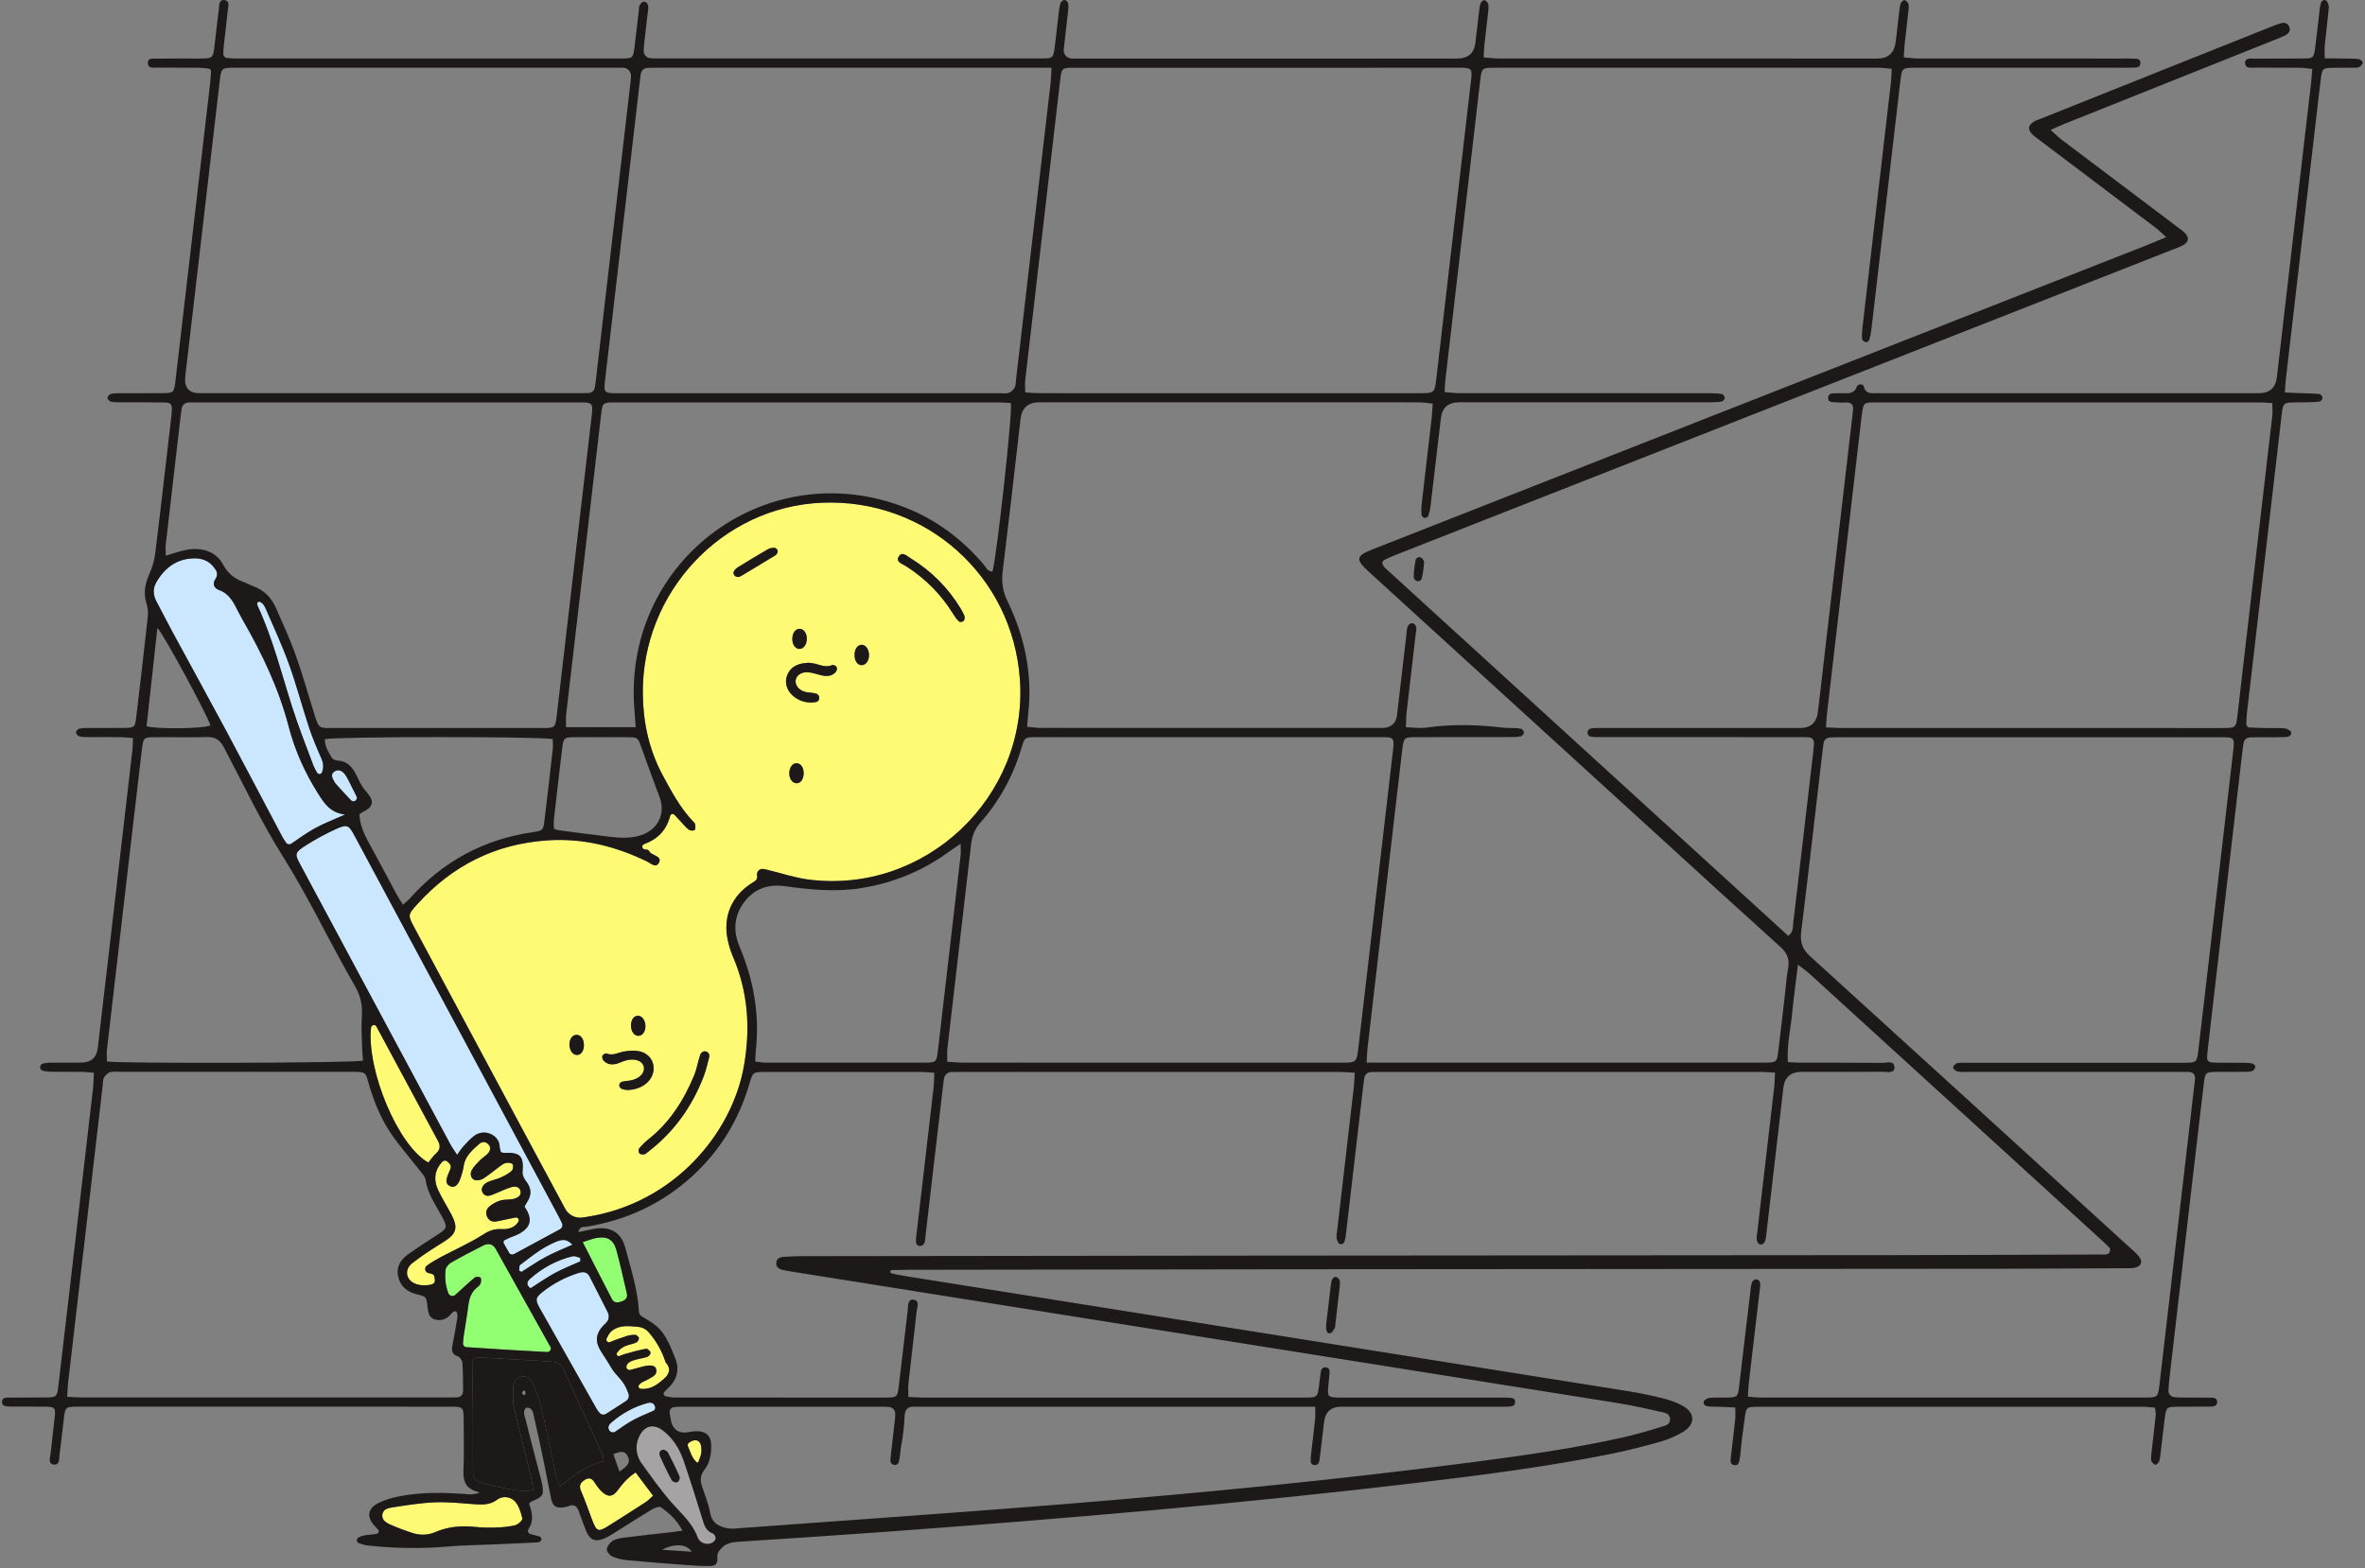 <svg width="585" height="388" viewBox="0 0 585 388" fill="none" xmlns="http://www.w3.org/2000/svg">
<rect x="0" y="0" width="585" height="388" fill="#808080" stroke="none"/>
<g clip-path="url(#clip0_7045_18971)">
<path d="M83.25 194.156C84.397 195.435 85.582 196.674 86.751 197.936C86.779 197.97 86.807 197.997 86.84 198.025C87.518 198.695 88.604 197.892 88.185 197.034C87.518 195.689 86.928 194.494 86.321 193.315C85.99 192.673 85.654 192.009 85.202 191.449C84.573 190.675 83.685 190.309 82.781 190.863C81.722 191.51 82.163 192.451 82.615 193.27C82.792 193.592 83.007 193.89 83.25 194.156Z" fill="#CBE7FF"/>
<path d="M134.955 311.027C137.072 309.892 139.322 309.006 141.616 307.966C139.984 306.421 139.035 306.344 135.346 308.314C132.964 309.582 130.841 311.348 128.668 312.98C128.392 313.185 128.508 313.921 128.447 314.414C128.629 314.514 128.811 314.619 128.993 314.718C130.978 313.479 132.903 312.122 134.96 311.027H134.955Z" fill="#CBE7FF"/>
<path d="M125.927 309.975C126.17 310.401 126.705 310.545 127.13 310.313C130.962 308.243 134.596 306.272 138.523 304.152C139.063 303.859 139.278 303.195 139.014 302.641C138.732 302.054 138.435 301.446 138.115 300.848C127.179 280.429 116.233 260.017 105.292 239.598C99.407 228.622 93.534 217.646 87.639 206.682C86.25 204.091 85.841 203.881 82.957 205.204C80.432 206.366 77.989 207.706 75.639 209.189C72.937 210.905 72.877 211.292 74.195 213.75C86.603 236.914 99.022 260.066 111.446 283.219C111.821 283.916 112.301 284.553 113.078 285.749C113.701 284.88 114.065 284.249 114.551 283.728C115.416 282.793 116.271 281.808 117.286 281.049C119.922 279.079 123.501 280.961 123.584 283.595C123.6 284.116 123.793 284.625 123.892 285.079C124.212 285.162 124.389 285.25 124.56 285.245C128.745 285.09 129.584 286.003 129.264 290.071C129.209 290.763 129.628 291.616 130.08 292.197C131.448 293.94 131.618 295.651 130.345 297.488C130.096 297.848 129.925 298.258 129.749 298.579C131.789 301.562 131.392 303.588 128.497 305.226C127.786 305.625 126.986 305.857 126.231 306.184C125.817 306.366 125.409 306.56 124.88 306.815C124.56 306.97 124.438 307.362 124.615 307.667C125.095 308.503 125.53 309.272 125.933 309.975H125.927Z" fill="#CBE7FF"/>
<path d="M108.319 282.272C103.229 272.852 98.188 263.409 93.104 253.983C93.104 253.983 93.104 253.978 93.098 253.972C92.762 253.369 91.835 253.618 91.769 254.304C90.71 264.909 98.475 283.512 105.947 287.652C106.559 286.911 107.111 286.058 107.839 285.411C108.914 284.448 108.997 283.523 108.319 282.272Z" fill="#FFFA74"/>
<path d="M152.47 309.316C151.731 306.665 150.154 305.818 147.473 306.322C146.519 306.499 145.609 306.881 144.143 307.335C146.712 312.355 149.018 316.905 151.372 321.432C151.902 322.451 152.817 322.357 153.76 322.025C154.742 321.676 155.326 321.122 155.051 319.982C154.196 316.423 153.457 312.837 152.47 309.316Z" fill="#92FF72"/>
<path d="M161.586 349.09C161.977 348.919 162.176 348.47 162.043 348.061C161.768 347.209 161.167 346.882 160.196 347.142C156.821 348.055 153.816 349.716 151.185 352.007C150.413 352.683 150.297 353.363 150.783 354.005C151.113 354.443 151.748 354.537 152.2 354.221C153.656 353.231 155.045 352.212 156.54 351.393C158.15 350.513 159.865 349.832 161.58 349.085L161.586 349.09Z" fill="#CBE7FF"/>
<path d="M203.309 124.382C178.559 125.401 158.679 146.611 159.01 171.784C159.104 178.824 160.554 185.538 163.951 191.859C166.091 195.839 168.192 199.757 171.285 203.073C171.534 203.339 171.876 203.615 171.942 203.936C172.035 204.412 172.091 205.16 171.831 205.359C171.534 205.591 170.734 205.547 170.392 205.298C169.67 204.761 169.096 204.019 168.467 203.355C167.988 202.84 167.508 202.326 166.835 201.601C166.499 201.235 165.898 201.396 165.771 201.877C164.806 205.575 162.55 207.689 159.319 208.862C158.646 209.106 158.729 210.202 159.705 210.185C160.113 210.18 160.521 210.351 160.681 210.728C161.061 211.619 163.808 211.774 163.052 213.357C162.291 214.951 161.006 213.617 160.052 213.152C152.271 209.383 144.187 207.34 135.435 207.927C122.531 208.79 111.926 214.159 103.29 223.657C100.814 226.381 100.853 226.43 102.562 229.618C112.339 247.873 122.117 266.121 131.9 284.376C134.536 289.291 137.166 294.211 139.824 299.115C140.635 300.61 142.267 301.462 143.955 301.268C144.324 301.224 144.694 301.169 145.058 301.108C166.846 297.77 181.19 280.241 184.052 263.603C185.657 254.282 185.033 245.376 181.3 236.687C180.76 235.43 180.352 234.102 180.054 232.762C178.725 226.823 180.969 221.587 186.136 218.399C186.329 218.283 186.522 218.156 186.71 218.034C187.173 217.735 187.399 217.176 187.289 216.639V216.611C187.09 215.681 187.89 214.857 188.822 215.012C189.136 215.067 189.44 215.122 189.737 215.194C193.112 215.997 196.432 217.148 199.851 217.602C228.764 221.438 254.33 197.256 252.29 168.103C250.498 142.482 229.035 123.32 203.314 124.377L203.309 124.382ZM142.631 261.035C141.595 260.979 140.817 259.789 140.861 258.339C140.911 256.956 141.672 255.998 142.692 256.053C143.756 256.109 144.473 257.221 144.429 258.743C144.391 260.149 143.646 261.096 142.626 261.04L142.631 261.035ZM157.769 251.327C158.8 251.299 159.65 252.456 159.661 253.895C159.672 255.234 158.933 256.264 157.951 256.297C156.892 256.33 156.087 255.229 156.082 253.734C156.082 252.356 156.782 251.349 157.769 251.327ZM154.422 269.608C154.179 269.559 153.898 269.481 153.644 269.348C153.39 269.215 153.148 268.762 153.17 268.474C153.192 268.186 153.506 267.754 153.771 267.682C154.466 267.489 155.21 267.489 155.922 267.356C158.111 266.957 159.523 265.54 159.258 264.04C158.993 262.535 157.157 261.799 154.929 262.363C154.135 262.562 153.39 262.95 152.607 263.182C151.389 263.542 150.225 263.393 149.31 262.457C149.045 262.186 148.874 261.577 149.001 261.256C149.117 260.952 149.789 260.564 150.032 260.664C151.571 261.3 152.872 260.448 154.278 260.194C155.514 259.972 156.854 259.861 158.067 260.105C161.547 260.797 162.798 264.588 160.571 267.361C159.479 268.717 157.537 269.625 155.348 269.703C155.039 269.714 154.725 269.675 154.422 269.608ZM175.438 261.566C174.964 263.31 174.633 264.859 174.07 266.326C171.181 273.832 166.681 280.158 160.256 285.045C159.969 285.267 159.677 285.588 159.352 285.632C158.955 285.687 158.37 285.638 158.155 285.389C157.94 285.134 157.89 284.42 158.089 284.182C158.784 283.352 159.561 282.56 160.411 281.891C165.716 277.684 169.195 272.166 171.738 266C172.394 264.406 172.626 262.645 173.205 261.013C173.26 260.852 173.353 260.703 173.469 260.559C173.932 259.978 174.82 259.994 175.256 260.592L175.267 260.609C175.471 260.885 175.532 261.245 175.443 261.577L175.438 261.566ZM197.739 155.588C198.798 155.555 199.62 156.712 199.57 158.173C199.526 159.507 198.765 160.531 197.794 160.564C196.724 160.603 195.936 159.48 195.986 157.974C196.03 156.607 196.752 155.616 197.739 155.588ZM192.109 137.118C191.822 137.45 191.386 137.655 191 137.888C188.585 139.354 186.169 140.816 183.743 142.266C183.539 142.388 183.329 142.504 183.081 142.631C182.431 142.969 181.587 142.626 181.449 141.901C181.427 141.795 181.427 141.696 181.449 141.602C181.548 141.137 182.033 140.661 182.475 140.384C184.951 138.845 187.449 137.34 189.975 135.879C190.421 135.618 191.017 135.53 191.541 135.535C191.822 135.535 192.236 135.867 192.335 136.139C192.434 136.41 192.313 136.88 192.109 137.113V137.118ZM196.951 193.796C195.903 193.73 195.158 192.545 195.247 191.106C195.329 189.745 196.112 188.798 197.11 188.854C198.169 188.914 198.875 190.044 198.792 191.544C198.715 192.938 197.96 193.863 196.956 193.796H196.951ZM206.739 166.271C205.697 167.444 204.346 167.383 202.956 167.04C201.903 166.78 200.849 166.398 199.78 166.337C198.191 166.249 197.039 167.107 196.829 168.241C196.625 169.348 197.419 170.605 198.892 171.108C199.813 171.424 200.871 171.335 201.82 171.601C201.903 171.623 201.985 171.656 202.063 171.695C202.785 172.066 202.873 173.129 202.195 173.572C202.096 173.638 201.991 173.682 201.886 173.704C200.033 174.042 198.258 173.677 196.68 172.586C194.938 171.385 194.083 169.431 194.552 167.621C195.065 165.64 196.454 164.577 198.395 164.173C198.925 164.062 199.476 164.046 200.017 163.985C200.563 164.062 201.12 164.085 201.644 164.223C203.039 164.594 204.384 165.225 205.89 164.544C206.143 164.428 206.827 164.76 206.965 165.053C207.114 165.363 206.993 165.994 206.75 166.271H206.739ZM213.142 164.583C212.072 164.583 211.322 163.443 211.382 161.909C211.438 160.52 212.188 159.524 213.175 159.535C214.206 159.546 215.022 160.764 214.967 162.214C214.912 163.564 214.129 164.583 213.147 164.583H213.142ZM238.371 153.613C238.31 153.684 238.244 153.745 238.167 153.784C237.897 153.917 237.356 153.922 237.174 153.745C236.667 153.242 236.226 152.649 235.851 152.035C232.845 147.12 228.897 143.151 224.049 140.057C223.206 139.521 221.546 139.072 222.274 137.783C223.129 136.277 224.369 137.605 225.279 138.164C230.419 141.319 234.56 145.498 237.682 150.668C237.979 151.161 238.228 151.686 238.487 152.229C238.702 152.677 238.68 153.231 238.365 153.613H238.371Z" fill="#FFFA74"/>
<path d="M141.623 310.849C137.652 311.807 134.156 313.733 131.101 316.44C130.323 317.126 130.108 317.951 131.233 318.759C133.246 317.486 135.171 316.113 137.233 314.995C139.273 313.894 141.452 313.047 143.569 312.084C143.558 311.796 143.547 311.508 143.531 311.215C142.891 311.076 142.196 310.706 141.623 310.844V310.849Z" fill="#CBE7FF"/>
<path d="M134.349 319.561C132.441 321.039 132.341 321.582 133.538 323.707C138.187 331.993 142.863 340.268 147.551 348.537C147.755 348.902 148.014 349.234 148.29 349.566C148.692 350.059 149.398 350.17 149.933 349.827C151.632 348.731 153.225 347.707 154.847 346.661C155.453 346.268 155.718 345.509 155.464 344.829C155.078 343.799 154.692 342.864 154.036 341.972C153.424 341.142 152.707 340.395 152.04 339.615C151.389 338.851 150.898 337.86 150.358 337.008C149.801 336.139 149.244 335.27 148.687 334.406C147.17 332.048 147.325 330.023 149.222 327.997C149.426 327.781 149.641 327.571 149.883 327.349C150.606 326.679 150.799 325.606 150.352 324.726C148.819 321.703 147.336 318.77 145.847 315.842C145.207 314.591 144.165 314.641 143.029 314.995C139.863 315.991 136.968 317.525 134.354 319.556L134.349 319.561Z" fill="#CBE7FF"/>
<path d="M105.594 313.146C106.708 312.361 107.889 311.652 109.096 311.01C112.554 309.172 116.177 307.6 119.453 305.492C121.024 304.479 122.337 304.014 124.168 304.124C125.745 304.219 127.361 303.77 128.232 302.259C128.524 301.756 128.089 301.147 127.521 301.257C126.048 301.551 124.576 301.839 123.114 302.165C122.138 302.381 121.284 302.309 120.688 301.418C120.037 300.444 120.148 299.364 120.92 298.645C121.675 297.936 122.69 297.4 123.682 297.073C124.614 296.763 125.673 296.885 126.666 296.719C128.238 296.459 128.977 295.711 128.756 294.721C128.53 293.691 127.57 293.337 126.054 293.874C124.681 294.361 123.357 294.986 122.006 295.545C121.024 295.949 120.032 296.215 119.359 295.075C118.846 294.2 119.381 293.066 120.671 292.473C121.659 292.02 122.773 291.837 123.765 291.394C124.747 290.951 125.734 290.431 126.545 289.739C126.886 289.446 127.035 288.444 126.798 288.079C126.572 287.735 125.684 287.647 125.149 287.758C124.559 287.879 124.008 288.317 123.495 288.693C122.171 289.662 120.931 290.763 119.535 291.627C118.94 291.992 117.936 292.191 117.341 291.942C116.392 291.544 116.232 290.392 116.679 289.557C117.17 288.632 117.975 287.852 118.725 287.088C119.353 286.446 120.192 285.992 120.765 285.311C121.322 284.653 121.471 283.778 120.738 283.075C120.021 282.389 119.172 282.483 118.504 283.075C116.806 284.592 115.019 286.064 114.683 288.571C114.561 289.473 114.286 290.359 114.01 291.228C113.359 293.293 112.455 294.029 111.291 293.486C110.249 293.005 110.172 292.025 111.021 290.16C111.699 288.676 111.743 288.322 110.635 287.381C110.287 287.088 109.764 287.105 109.444 287.431C107.574 289.341 107.133 291.793 108.374 294.466C109.333 296.536 110.58 298.473 111.644 300.499C113.392 303.831 112.901 305.32 109.736 307.285C107.1 308.923 104.464 310.6 102.021 312.504C99.826 314.215 100.422 316.916 103.074 317.774C103.99 318.067 105.065 318.089 106.03 317.956C107.514 317.752 107.778 317.353 107.431 315.831C107.359 315.521 107.117 315.272 106.813 315.2C106.532 315.128 106.245 315.062 105.942 314.984C105.33 314.835 104.982 314.148 105.258 313.578C105.346 313.396 105.446 313.246 105.583 313.146H105.594Z" fill="#FFFA74"/>
<path d="M164.657 337.102C164.546 336.98 164.535 336.764 164.475 336.593C163.581 334.052 162.291 331.805 160.515 329.718C159.197 328.174 157.725 328.301 156.114 328.174C154.322 328.036 152.602 328.235 151.206 329.414C150.699 329.84 150.401 330.515 150.065 331.146C149.933 331.395 149.966 331.694 150.148 331.904C150.335 332.115 150.633 332.187 150.892 332.082C151.631 331.777 152.364 331.451 153.126 331.229C154.427 330.847 155.32 330.261 157.085 330.294C157.372 330.25 157.951 330.726 158.028 331.052C158.1 331.362 157.785 331.96 157.477 332.126C156.842 332.458 156.103 332.585 155.409 332.801C154.333 333.133 153.39 333.615 152.613 334.749C152.32 335.17 152.773 335.713 153.247 335.519C153.738 335.314 154.135 335.159 154.543 335.043C156.285 334.556 158.028 334.052 159.804 333.731C160.063 333.687 160.377 333.975 160.692 334.268C160.951 334.506 160.973 334.904 160.752 335.181C160.554 335.43 160.35 335.657 160.096 335.746C158.977 336.122 157.774 336.227 156.655 336.609C155.927 336.858 155.177 337.179 154.956 338.043C154.813 338.607 155.359 339.117 155.921 338.962C156.964 338.679 157.945 338.414 158.932 338.153C160.907 337.628 162.114 337.827 162.307 338.812C162.616 340.395 161.215 340.694 160.261 341.319C159.589 341.762 158.657 341.884 158.061 342.687C157.791 343.046 157.995 343.583 158.442 343.639C160.89 343.949 162.594 342.592 164.254 341.142C165.627 339.947 165.986 338.607 164.646 337.113L164.657 337.102Z" fill="#FFFA74"/>
<path d="M176.359 379.439C174.517 378.774 174.164 377.214 173.668 375.603C172.217 370.882 170.728 366.171 169.135 361.494C168.114 358.505 166.487 355.849 163.929 353.911C161.706 352.234 159.528 352.71 158.232 355.162C158.056 355.494 157.918 355.849 157.791 356.214C157.311 357.62 157.35 359.153 157.879 360.537C158.061 361.018 158.276 361.472 158.563 361.876C161.006 365.291 163.443 368.74 166.206 371.883C168.555 374.557 171.274 376.854 172.548 380.357C173.061 381.769 174.699 382.339 175.967 381.813C176.414 381.63 176.949 381.149 177.026 380.728C177.098 380.33 176.712 379.56 176.359 379.433V379.439ZM167.987 366.254C167.828 366.675 167.364 366.891 166.94 366.741C166.609 366.625 166.305 366.492 166.179 366.26C165.125 364.35 164.193 362.369 163.289 360.376C163.046 359.845 163.03 359.302 163.499 358.909C163.807 358.649 164.254 358.638 164.596 358.86C164.855 359.031 165.125 359.219 165.263 359.48C166.278 361.417 167.254 363.376 168.103 365.385C168.203 365.618 168.114 365.928 167.987 366.254Z" fill="#A5A3A3"/>
<path d="M172.762 361.693C173.099 360.714 173.446 359.989 173.485 359.241C173.529 358.4 173.463 357.265 172.95 356.756C172.31 356.12 171.433 356.286 170.446 356.933C170.126 357.144 170.021 357.564 170.181 357.913C170.777 359.197 171.031 360.614 172.327 361.81C172.47 361.937 172.702 361.876 172.762 361.693Z" fill="#FFFA74"/>
<path d="M71.541 164.522C69.87 159.878 67.802 155.378 65.834 150.851C65.53 150.153 65.188 149.356 64.367 148.941C63.986 148.747 63.539 149.063 63.611 149.483C63.639 149.633 63.672 149.771 63.727 149.893C67.449 157.908 69.584 166.465 72.242 174.845C73.791 179.726 75.694 184.498 77.481 189.302C77.707 189.911 78.032 190.486 78.429 191.184C78.716 191.693 79.466 191.621 79.664 191.067C80.122 189.783 79.968 188.743 79.477 187.63C78.374 185.117 77.293 182.588 76.433 179.987C74.734 174.856 73.372 169.609 71.541 164.527V164.522Z" fill="#CBE7FF"/>
<path d="M152.867 368.657C151.576 370.439 150.335 370.527 148.802 369.011C148.157 368.374 147.6 367.633 147.115 366.863C146.47 365.834 145.758 365.452 144.644 366.171C143.585 366.847 143.144 367.572 143.718 368.895C144.732 371.236 145.554 373.666 146.464 376.057C147.572 378.974 147.975 379.14 150.512 377.546C153.6 375.608 156.677 373.649 159.732 371.662C160.361 371.252 160.874 370.671 161.541 370.079C160.025 368.059 158.723 366.326 157.229 364.334C155.21 365.673 153.997 367.096 152.867 368.657Z" fill="#FFFA74"/>
<path d="M136.24 333.449C131.707 325.301 127.168 317.159 122.613 309.023C121.891 307.733 120.738 307.584 119.547 308.176C116.856 309.526 114.181 310.916 111.578 312.416C110.949 312.781 110.249 313.606 110.188 314.275C110.012 316.168 110.161 318.045 110.889 319.971C111.154 320.674 112.036 320.901 112.598 320.403C112.869 320.165 113.106 319.954 113.348 319.738C114.699 318.515 116.017 317.242 117.429 316.102C117.733 315.858 118.598 315.875 118.841 316.124C119.095 316.384 119.028 317.115 118.874 317.563C118.742 317.956 118.328 318.288 117.981 318.576C116.624 319.694 116.073 321.166 115.863 322.877C115.549 325.417 115.091 327.941 114.716 330.476C114.6 331.257 114.556 332.048 114.429 333.271C121.819 333.792 128.949 334.196 136.184 334.589C136.229 333.803 136.306 333.581 136.234 333.449H136.24Z" fill="#92FF72"/>
<path d="M149.083 360.055C145.863 352.976 142.626 345.913 139.383 338.845C138.788 337.545 137.74 336.975 136.339 336.897C130.598 336.576 124.863 336.194 119.122 335.906C116.983 335.796 116.801 336.034 116.817 338.225C116.845 341.79 116.944 345.36 116.961 348.924C116.988 353.867 116.944 358.81 116.977 363.758C116.994 365.961 117.203 366.277 119.271 366.885C121.19 367.455 123.148 367.932 125.117 368.291C127.229 368.679 129.363 369.221 131.889 368.679C131.679 367.45 131.558 366.304 131.288 365.197C129.92 359.596 128.442 354.022 127.163 348.404C126.804 346.832 126.865 345.133 126.937 343.506C126.997 342.188 127.494 340.91 128.999 340.611C130.538 340.301 131.404 341.347 131.922 342.576C132.633 344.253 133.356 345.963 133.764 347.729C135.087 353.435 136.262 359.175 137.514 364.893C137.712 365.812 138.032 366.703 138.374 367.893C142.003 365.181 145.085 362.424 149.321 361.555C149.221 360.913 149.254 360.437 149.078 360.055H149.083Z" fill="#1D1919"/>
<path d="M42.574 156.192C47.019 164.395 51.53 172.564 55.936 180.789C60.602 189.496 65.173 198.257 69.8 206.986C70.076 207.506 70.412 207.999 70.77 208.514C71.057 208.929 71.625 209.04 72.039 208.757C74.085 207.368 75.916 206.029 77.884 204.944C80.074 203.737 82.439 202.852 85.357 201.545C81.629 201.075 80.184 198.722 78.717 196.409C75.458 191.267 72.954 185.726 71.438 179.876C68.978 170.372 64.815 161.688 59.962 153.264C59.598 152.627 59.256 151.98 58.925 151.327C57.806 149.124 56.78 146.899 54.144 145.974C52.997 145.57 52.456 144.474 53.273 143.29C54.177 141.978 53.471 141.037 52.699 140.113C51.497 138.679 49.848 138.131 48.056 138.153C43.699 138.209 40.683 140.528 38.615 144.17C37.754 145.681 37.887 147.325 38.742 148.902C40.048 151.316 41.262 153.779 42.569 156.186L42.574 156.192Z" fill="#CBE7FF"/>
<path d="M122.944 371.086C121.246 372.365 119.409 372.326 117.468 372.193C114.192 371.972 110.906 371.59 107.641 371.717C104.106 371.856 100.577 372.431 97.075 372.974C96.628 373.04 96.165 373.129 95.718 373.3C94.422 373.798 94.136 375.536 95.211 376.416C95.531 376.677 95.867 376.915 96.237 377.086C98.134 377.961 100.108 378.697 102.104 379.328C103.979 379.926 105.915 379.859 107.74 379.068C110.906 377.695 114.187 377.457 117.589 377.811C119.393 377.994 121.207 378.022 123.016 377.944C124.51 377.878 126.016 377.739 127.455 377.391C128.178 377.219 129.325 376.112 129.22 375.697C128.839 374.164 128.332 372.415 127.268 371.374C126.236 370.361 124.372 370.018 122.95 371.086H122.944Z" fill="#FFFA74"/>
<path d="M583.596 14.663C582.708 14.502 581.781 14.514 580.871 14.497C578.98 14.458 577.088 14.447 575.042 14.425C575.042 13.074 574.96 12.089 575.059 11.121C575.368 8.021 575.792 4.927 576.046 1.822C576.096 1.235 575.66 0.161 575.268 0.067C574.177 -0.193 574.044 0.848 573.884 1.656C573.796 2.104 573.768 2.564 573.713 3.023C573.371 5.934 573.046 8.851 572.677 11.763C572.351 14.336 572.224 14.458 569.583 14.48C565.651 14.514 561.725 14.469 557.793 14.514C556.855 14.525 555.361 14.204 555.344 15.532C555.322 17.082 556.894 16.722 557.908 16.733C561.565 16.783 565.221 16.733 568.877 16.766C569.831 16.777 570.785 16.943 571.954 17.06C571.844 18.377 571.794 19.373 571.678 20.358C568.861 44.673 566.031 68.994 563.203 93.309C562.894 95.962 561.405 97.291 558.725 97.294C527.564 97.294 496.4 97.294 465.237 97.294C464.691 97.294 464.14 97.267 463.594 97.294C462.403 97.355 461.404 97.139 461.079 95.761C460.947 95.208 460.318 94.925 459.816 95.202C459.552 95.346 459.392 95.446 459.342 95.59C458.774 97.278 457.451 97.366 456.017 97.3C455.46 97.278 454.903 97.278 454.346 97.311C453.469 97.361 452.261 97.156 452.195 98.379C452.123 99.757 453.513 99.464 454.379 99.553C455.013 99.619 455.647 99.663 456.281 99.597C457.903 99.431 458.537 100.101 458.366 101.484C458.311 101.938 458.261 102.398 458.206 102.852C455.884 122.794 453.563 142.742 451.241 162.684C450.723 167.146 450.204 171.607 449.686 176.073C449.37 178.778 447.897 180.132 445.269 180.136C444.629 180.136 443.989 180.136 443.35 180.136C427.633 180.136 411.911 180.136 396.194 180.136C395.279 180.136 394.352 180.086 393.464 180.252C393.337 180.274 393.222 180.341 393.106 180.424C392.571 180.828 392.554 181.63 393.056 182.068C393.15 182.151 393.255 182.212 393.365 182.234C394.242 182.422 395.179 182.383 396.089 182.383C412.264 182.389 428.438 182.383 444.618 182.389C445.44 182.389 446.261 182.4 447.083 182.416C448.197 182.433 448.793 182.964 448.704 184.121C448.649 184.852 448.572 185.582 448.489 186.308C447.822 192.047 447.149 197.781 446.482 203.521C445.517 211.807 444.563 220.098 443.565 228.379C443.443 229.397 443.653 230.593 442.329 231.55C409.071 201.197 375.828 170.859 342.597 140.511C342.404 140.334 342.25 140.107 342.079 139.831C341.792 139.366 341.969 138.751 342.465 138.513C343.22 138.153 343.91 137.821 344.621 137.539C355.678 133.178 366.74 128.838 377.803 124.488C431.069 103.554 484.334 82.621 537.6 61.688C538.449 61.356 539.332 61.063 540.115 60.603C541.416 59.834 541.538 58.771 540.473 57.67C539.905 57.083 539.205 56.618 538.549 56.126C528.981 48.908 519.402 41.701 509.84 34.473C509.023 33.853 508.306 33.105 507.237 32.142C508.72 31.489 509.696 31.03 510.7 30.626C528.104 23.668 545.508 16.722 562.91 9.765C563.759 9.427 564.614 9.089 565.414 8.658C566.214 8.226 566.655 7.523 566.258 6.599C565.866 5.68 565.055 5.514 564.184 5.752C563.396 5.968 562.623 6.278 561.862 6.582C542.845 14.17 523.825 21.764 504.805 29.364C504.209 29.602 503.591 29.807 503.051 30.133C501.65 30.991 501.535 32.076 502.726 33.26C503.244 33.775 503.862 34.185 504.441 34.627C514.009 41.851 523.582 49.063 533.139 56.297C533.955 56.917 534.683 57.653 535.836 58.677C533.536 59.624 531.793 60.365 530.034 61.057C466.561 86.003 403.082 110.949 339.603 135.895C335.379 137.556 335.219 138.386 338.5 141.386C362.433 163.227 386.361 185.062 410.295 206.898C420.298 216.025 430.285 225.185 440.344 234.251C442.021 235.762 442.721 237.318 442.302 239.554C441.899 241.712 441.767 243.921 441.513 246.107C440.962 250.845 440.432 255.583 439.848 260.315C439.55 262.723 439.357 262.856 436.914 262.928C436.55 262.939 436.181 262.928 435.817 262.928C404.378 262.928 372.944 262.928 341.505 262.928H338.042C338.13 261.433 338.141 260.454 338.252 259.48C340.943 236.272 343.645 213.063 346.342 189.855C346.524 188.306 346.684 186.756 346.888 185.212C347.235 182.571 347.373 182.455 349.921 182.389C350.56 182.372 351.2 182.389 351.84 182.389C359.152 182.389 366.459 182.389 373.771 182.378C374.588 182.378 375.426 182.361 376.214 182.178C376.54 182.101 376.964 181.559 376.964 181.226C376.964 180.905 376.518 180.38 376.192 180.308C374.836 180.009 373.347 180.219 372.045 180.064C365.759 179.328 359.417 179.107 353.147 179.987C351.316 180.241 349.899 180.042 347.759 179.926C347.825 178.514 347.814 177.352 347.941 176.201C348.663 169.824 349.419 163.448 350.158 157.077C350.229 156.441 350.428 155.771 350.301 155.173C350.263 154.991 350.174 154.819 350.064 154.648C349.711 154.111 348.978 154.055 348.542 154.526C348.399 154.681 348.283 154.841 348.211 155.024C347.946 155.688 347.952 156.458 347.864 157.188C347.097 163.747 346.342 170.3 345.575 176.859C345.325 179.018 344.079 180.105 341.836 180.119C341.196 180.119 340.557 180.119 339.917 180.119H291.664C280.243 180.119 268.817 180.125 257.396 180.108C256.354 180.108 255.312 179.931 254.071 179.815C254.181 178.398 254.242 177.363 254.357 176.306C255.411 166.841 253.425 157.371 249.24 148.825C248.054 146.406 247.696 144.059 248.021 141.391C249.56 128.833 250.983 116.263 252.438 103.693C252.758 100.933 254.295 99.55 257.049 99.547C284.098 99.547 311.147 99.547 338.202 99.547C342.586 99.547 346.976 99.531 351.36 99.564C352.308 99.569 353.257 99.757 354.393 99.879C354.288 101.291 354.25 102.376 354.128 103.449C353.312 110.556 352.463 117.658 351.658 124.759C351.553 125.656 351.558 126.58 351.636 127.482C351.658 127.737 352.093 128.108 352.375 128.146C352.661 128.185 353.18 127.953 353.268 127.715C353.544 126.956 353.748 126.148 353.842 125.34C354.713 118.056 355.557 110.772 356.411 103.488C356.72 100.861 358.218 99.547 360.906 99.547C381.558 99.547 402.21 99.547 422.868 99.542C423.866 99.542 424.881 99.514 425.863 99.348C426.183 99.293 426.64 98.761 426.646 98.446C426.651 98.119 426.221 97.555 425.907 97.499C424.925 97.328 423.916 97.294 422.912 97.294C402.26 97.283 381.608 97.294 360.95 97.278C359.808 97.278 358.667 97.123 357.343 97.029C357.398 95.9 357.398 95.086 357.492 94.283C360.365 69.509 363.244 44.74 366.134 19.971C366.503 16.822 366.575 16.761 369.641 16.761C401.35 16.755 433.065 16.755 464.774 16.761C465.739 16.761 466.71 16.916 467.923 17.021C467.857 18.283 467.857 19.268 467.752 20.242C467.371 23.707 466.947 27.161 466.544 30.626C464.586 47.474 462.629 64.323 460.682 81.171C460.577 82.073 460.511 83.003 460.605 83.9C460.632 84.204 461.162 84.575 461.531 84.686C461.746 84.752 462.27 84.415 462.353 84.154C462.607 83.38 462.778 82.566 462.871 81.758C464.388 68.828 465.888 55.893 467.393 42.963C468.281 35.314 469.169 27.665 470.068 20.015C470.443 16.805 470.482 16.777 473.812 16.755C474.546 16.755 475.274 16.755 476.007 16.755C492.275 16.755 508.538 16.755 524.806 16.755C525.54 16.755 526.273 16.794 527.001 16.739C527.944 16.667 529.367 17.038 529.439 15.676C529.521 14.198 528.06 14.597 527.139 14.508C526.323 14.431 525.496 14.486 524.674 14.486C507.948 14.486 491.228 14.486 474.502 14.475C473.366 14.475 472.235 14.303 470.912 14.193C470.989 12.958 471.011 12.062 471.105 11.17C471.392 8.525 471.717 5.89 472.004 3.244C472.081 2.519 472.224 1.761 472.097 1.064C472.02 0.648 471.535 0.2 471.127 0.012C470.95 -0.066 470.338 0.422 470.195 0.765C469.952 1.34 469.892 2.005 469.814 2.636C469.505 5.182 469.219 7.733 468.926 10.285C468.607 13.082 467.088 14.482 464.371 14.486C461.079 14.486 457.792 14.486 454.5 14.486C426.629 14.486 398.753 14.486 370.882 14.475C369.652 14.475 368.422 14.314 366.988 14.209C367.066 12.886 367.088 11.896 367.192 10.916C367.468 8.364 367.794 5.818 368.075 3.267C368.158 2.541 368.279 1.783 368.146 1.086C368.069 0.671 367.595 0.217 367.187 0.023C367.016 -0.054 366.398 0.438 366.255 0.781C366.012 1.357 365.963 2.021 365.885 2.658C365.56 5.298 365.257 7.938 364.948 10.578C364.643 13.18 363.138 14.482 360.432 14.486C329.268 14.486 298.105 14.486 266.942 14.486C266.302 14.486 265.662 14.508 265.028 14.469C263.876 14.397 263.015 13.418 263.126 12.266C263.429 9.178 263.837 6.095 264.174 3.006C264.251 2.281 264.328 1.534 264.212 0.826C264.157 0.494 263.661 0.023 263.346 0.001C263.021 -0.021 262.492 0.372 262.359 0.698C262.1 1.368 262.012 2.115 261.924 2.84C261.571 5.752 261.267 8.674 260.898 11.58C260.545 14.358 260.446 14.469 257.661 14.469C225.77 14.48 193.873 14.48 161.976 14.469C161.596 14.469 161.215 14.436 160.818 14.397C159.875 14.292 159.175 13.462 159.213 12.51C159.236 11.967 159.263 11.464 159.318 10.96C159.594 8.408 159.914 5.862 160.206 3.311C160.278 2.674 160.449 2.005 160.322 1.401C160.278 1.196 160.179 1.008 160.057 0.82C159.732 0.327 159.031 0.294 158.629 0.726C158.48 0.886 158.342 1.058 158.248 1.246C158.017 1.711 158.055 2.32 157.989 2.862C157.642 5.774 157.316 8.691 156.958 11.602C156.622 14.348 156.511 14.475 153.721 14.475C121.824 14.486 89.933 14.48 58.036 14.475C57.413 14.475 56.79 14.403 56.079 14.325C55.577 14.27 55.207 13.833 55.23 13.329C55.263 12.565 55.29 11.918 55.362 11.27C55.682 8.353 56.057 5.442 56.349 2.525C56.443 1.589 56.922 0.2 55.527 0.023C54.11 -0.16 54.264 1.329 54.138 2.243C53.774 4.877 53.525 7.523 53.2 10.163C52.643 14.635 53.084 14.491 48.485 14.486C45.287 14.486 42.088 14.453 38.89 14.514C37.985 14.53 36.518 14.187 36.573 15.659C36.629 17.049 38.062 16.716 38.994 16.727C42.375 16.772 45.755 16.727 49.136 16.761C49.93 16.766 50.724 16.883 51.651 16.988C51.976 17.026 52.224 17.314 52.202 17.646C52.141 18.659 52.108 19.495 52.009 20.32C51.353 26.059 50.674 31.794 50.007 37.533C47.812 56.386 45.617 75.238 43.417 94.09C43.053 97.222 42.998 97.267 39.904 97.283C36.43 97.3 32.961 97.283 29.487 97.3C28.759 97.3 28.009 97.311 27.32 97.51C26.994 97.604 26.581 98.147 26.592 98.468C26.603 98.789 27.055 99.276 27.397 99.365C28.092 99.542 28.842 99.542 29.564 99.547C33.221 99.564 36.877 99.519 40.533 99.586C42.276 99.614 42.551 99.907 42.507 101.523C42.496 101.933 42.463 102.337 42.413 102.741C41.084 114.154 39.8 125.573 38.393 136.975C38.173 138.757 37.605 140.55 36.877 142.199C35.834 144.557 35.459 146.843 36.237 149.351C36.568 150.413 36.673 151.537 36.551 152.644C35.636 161.029 34.66 169.409 33.656 177.784C33.408 179.865 33.143 180.075 31.048 180.108C27.943 180.158 24.833 180.119 21.728 180.136C21 180.136 20.25 180.136 19.561 180.313C19.23 180.402 18.794 180.922 18.8 181.238C18.805 181.57 19.235 182.062 19.577 182.173C20.167 182.367 20.835 182.367 21.463 182.372C24.298 182.389 27.127 182.367 29.961 182.394C30.844 182.405 31.726 182.527 32.89 182.621C32.834 183.833 32.846 184.808 32.73 185.776C30.976 200.986 29.2 216.196 27.436 231.406C26.355 240.694 25.274 249.987 24.188 259.275C23.904 261.706 22.502 262.924 19.98 262.928C17.421 262.928 14.862 262.917 12.303 262.944C11.675 262.95 11.024 263.027 10.434 263.221C10.18 263.304 9.91 263.775 9.916 264.068C9.916 264.356 10.208 264.826 10.456 264.898C11.151 265.086 11.884 265.169 12.607 265.181C15.166 265.214 17.724 265.181 20.283 265.208C21.171 265.219 22.059 265.336 23.223 265.424C23.14 266.919 23.14 268.175 22.996 269.415C21.403 283.258 19.792 297.101 18.177 310.944C16.936 321.598 15.695 332.253 14.438 342.908C14.112 345.648 13.986 345.753 11.195 345.775C8.272 345.803 5.344 345.775 2.421 345.803C1.627 345.814 0.557 345.709 0.502 346.832C0.447 347.934 1.445 347.961 2.261 348.017C2.438 348.028 2.609 348.039 2.785 348.039C5.548 348.055 8.311 348.017 11.074 348.055C13.6 348.089 13.781 348.288 13.522 350.74C13.213 353.657 12.827 356.568 12.535 359.485C12.436 360.509 11.802 362.12 13.164 362.358C14.873 362.657 14.587 360.824 14.736 359.767C15.16 356.773 15.436 353.756 15.822 350.756C16.153 348.188 16.285 348.105 18.943 348.055C19.583 348.044 20.223 348.055 20.862 348.055C38.774 348.055 56.685 348.055 74.597 348.055C86.933 348.055 99.269 348.05 111.606 348.061C114.539 348.061 114.666 348.21 114.683 351.194C114.705 355.411 114.826 359.634 114.639 363.847C114.523 366.503 115.256 368.297 117.92 369.033C118.168 369.099 118.394 369.238 118.631 369.337C117.401 369.797 116.436 369.769 115.477 369.697C109.902 369.282 104.326 369.155 98.812 370.228C97.036 370.572 95.227 371.081 93.617 371.883C90.876 373.25 90.639 375.442 92.751 377.634C93.021 377.916 93.286 378.215 93.556 378.525C93.837 378.846 93.683 379.355 93.269 379.466C91.736 379.876 90.093 379.582 88.648 380.446C88.08 380.784 88.174 381.641 88.803 381.852C89.541 382.095 90.187 382.306 90.849 382.383C97.494 383.13 104.144 383.236 110.817 382.654C114.269 382.355 117.743 382.322 121.207 382.167C124.857 382.007 128.508 381.874 132.153 381.675C132.567 381.653 133.013 381.652 133.449 381.509C134.111 381.293 134.05 380.324 133.383 380.147L131.205 379.571C130.664 379.427 130.411 378.785 130.73 378.326C132.159 376.256 131.569 374.097 130.885 372.072C131.072 371.822 131.111 371.728 131.183 371.69C131.414 371.557 131.651 371.424 131.899 371.319C134.243 370.361 134.574 369.846 134.122 367.4C133.874 366.049 133.482 364.727 133.135 363.398C132.081 359.313 130.995 355.24 129.986 351.149C129.765 350.247 129.219 349.229 130.157 348.288C131.723 348.232 131.85 349.472 132.081 350.485C132.898 354.061 133.67 357.647 134.414 361.234C135.065 364.372 135.644 367.533 136.289 370.671C136.719 372.747 137.546 373.278 139.631 372.924C139.978 372.863 140.326 372.78 140.651 372.647C141.98 372.11 142.714 372.675 143.155 373.915C143.739 375.553 144.324 377.197 144.98 378.808C145.863 380.966 147.147 381.592 149.331 380.728C150.589 380.23 151.73 379.422 152.888 378.702C155.684 376.97 158.441 375.171 161.265 373.488C161.916 373.101 163.068 372.653 163.493 372.952C165.539 374.385 167.419 376.062 168.814 378.73C167.518 378.907 166.653 379.04 165.781 379.14C161.971 379.577 158.155 379.975 154.35 380.457C153.362 380.584 152.293 380.778 151.482 381.298C150.82 381.719 150.153 382.643 150.109 383.385C150.07 383.961 150.864 384.868 151.498 385.145C152.651 385.643 153.941 385.931 155.204 386.047C160.118 386.507 165.037 386.883 169.956 387.254C171.776 387.392 173.607 387.508 175.432 387.481C177.07 387.459 177.555 386.983 177.445 385.306C177.379 384.32 177.781 383.828 178.349 383.191C179.485 381.918 180.886 381.592 182.507 381.486C194.634 380.706 206.766 379.915 218.887 379.029C263.093 375.797 307.254 372.044 351.283 366.808C367.077 364.931 382.849 362.884 398.449 359.745C402.563 358.915 406.644 357.863 410.686 356.723C412.6 356.181 414.497 355.373 416.212 354.36C419.515 352.406 419.361 349.434 415.914 347.668C414.464 346.926 412.876 346.373 411.293 345.98C408.547 345.299 405.767 344.701 402.977 344.258C363.988 338.032 325 331.832 286.006 325.628C265.337 322.34 244.668 319.052 223.999 315.753C222.836 315.571 221.689 315.311 220.536 315.078C220.332 315.034 220.189 314.846 220.211 314.635C220.233 314.419 220.404 314.259 220.613 314.259C221.998 314.231 223.382 314.193 224.76 314.187C255.648 314.143 286.535 314.087 317.423 314.06C377.097 314.01 436.771 313.982 496.444 313.927C506.316 313.916 516.181 313.844 526.053 313.794C526.599 313.794 527.156 313.822 527.696 313.744C529.659 313.467 530.216 312.178 528.931 310.7C528.093 309.737 527.084 308.923 526.141 308.06C500.046 284.248 473.961 260.426 447.816 236.67C445.93 234.954 445.208 233.255 445.522 230.692C447.375 215.676 449.079 200.649 450.838 185.621C450.905 185.073 450.976 184.531 451.059 183.988C451.208 183.047 451.743 182.516 452.708 182.472C453.348 182.444 453.987 182.428 454.627 182.428C486.154 182.428 517.681 182.428 549.214 182.428C552.763 182.428 552.785 182.444 552.383 185.948C550.466 202.525 548.536 219.097 546.606 235.674C545.674 243.688 544.747 251.703 543.799 259.718C543.413 262.95 543.385 262.944 540.06 262.967C539.42 262.967 538.78 262.967 538.141 262.967C521.051 262.967 503.961 262.967 486.871 262.967C485.956 262.967 485.018 262.878 484.141 263.066C483.833 263.133 483.562 263.393 483.303 263.67C483.06 263.93 483.077 264.339 483.342 264.572C483.629 264.826 483.921 265.064 484.246 265.131C485.128 265.302 486.066 265.219 486.976 265.219C504.248 265.219 521.52 265.219 538.791 265.219C539.613 265.219 540.435 265.236 541.256 265.236C542.541 265.236 543.076 265.895 542.933 267.151C542.878 267.605 542.839 268.064 542.784 268.518C539.911 293.198 537.043 317.879 534.165 342.559C533.801 345.703 533.723 345.792 530.679 345.792C498.876 345.797 467.074 345.797 435.271 345.792C434.388 345.792 433.506 345.659 432.364 345.565C432.436 344.319 432.447 343.334 432.563 342.36C433.44 334.799 434.333 327.244 435.221 319.683C435.304 318.958 435.464 318.211 435.381 317.497C435.359 317.325 435.287 317.154 435.188 316.993C434.907 316.528 434.272 316.418 433.837 316.744C433.611 316.91 433.429 317.093 433.357 317.309C433.048 318.25 432.993 319.285 432.877 320.286C431.978 327.842 431.113 335.402 430.197 342.958C429.866 345.709 429.756 345.764 426.927 345.803C425.554 345.819 424.175 345.742 422.819 345.886C422.306 345.941 421.49 346.423 421.418 346.816C421.252 347.756 422.113 347.961 422.868 348.022C423.596 348.077 424.33 348.044 425.058 348.072C426.398 348.122 427.732 348.188 429.232 348.255C429.232 349.423 429.309 350.314 429.216 351.188C428.89 354.288 428.493 357.382 428.146 360.481C428.057 361.289 427.87 362.313 428.956 362.518C429.921 362.701 430.131 361.965 430.274 361.256C430.396 360.647 430.473 360.027 430.528 359.408C430.721 357.127 431.019 354.858 431.339 352.594C431.962 348.172 431.515 348.083 434.967 348.083C466.676 348.078 498.391 348.078 530.1 348.083C531.071 348.083 532.036 348.221 533.062 348.299C533.144 349.113 533.288 349.655 533.233 350.175C532.929 353.092 532.571 356.004 532.251 358.92C532.163 359.74 532.019 360.581 532.124 361.378C532.179 361.782 532.681 362.247 533.095 362.43C533.271 362.513 533.889 362.02 534.032 361.677C534.275 361.101 534.341 360.437 534.418 359.806C534.782 356.801 535.102 353.795 535.483 350.79C535.808 348.232 535.962 348.1 538.593 348.072C541.245 348.039 543.892 348.072 546.545 348.033C547.35 348.022 548.398 348.033 548.431 346.937C548.47 345.781 547.405 345.841 546.611 345.825C544.234 345.786 541.858 345.825 539.486 345.786C538.962 345.78 538.433 345.742 537.859 345.692C536.977 345.62 536.315 344.845 536.382 343.96C536.464 342.803 536.536 341.74 536.663 340.688C538.444 325.296 540.236 309.903 542.029 294.516C543.06 285.682 544.085 276.848 545.139 268.014C545.453 265.385 545.607 265.258 548.177 265.225C550.554 265.192 552.929 265.225 555.306 265.203C555.94 265.197 556.607 265.186 557.186 264.976C557.506 264.86 557.804 264.35 557.87 263.974C557.908 263.747 557.528 263.282 557.258 263.205C556.657 263.027 556.006 262.978 555.377 262.967C553.276 262.939 551.177 262.967 549.076 262.95C545.734 262.928 545.723 262.917 546.126 259.474C548.96 235.065 551.8 210.661 554.633 186.252C554.715 185.522 554.831 184.796 554.925 184.071C555.063 182.987 555.697 182.461 556.772 182.444C557.864 182.422 558.962 182.411 560.054 182.416C561.752 182.428 563.456 182.433 565.155 182.378C565.949 182.35 566.848 182.223 566.732 181.182C566.688 180.789 565.684 180.274 565.083 180.219C563.544 180.075 561.978 180.18 560.429 180.147C559.16 180.119 557.892 180.064 556.475 180.009C556 179.992 555.631 179.588 555.647 179.112C555.681 178.11 555.692 177.269 555.791 176.433C558.592 152.301 561.416 128.168 564.228 104.03C564.785 99.248 564.35 99.591 569.362 99.564C570.818 99.558 572.285 99.519 573.73 99.37C574.033 99.337 574.496 98.772 574.496 98.451C574.496 98.125 574.05 97.549 573.746 97.51C572.484 97.355 571.204 97.361 569.93 97.305C568.425 97.245 566.919 97.189 565.177 97.117C565.281 95.734 565.32 94.743 565.43 93.758C567.912 72.354 570.405 50.95 572.892 29.552C573.272 26.275 573.636 22.993 574.05 19.716C574.403 16.894 574.513 16.811 577.237 16.772C578.792 16.75 580.342 16.772 581.897 16.755C582.443 16.75 583.05 16.822 583.518 16.611C583.932 16.423 584.313 15.941 584.461 15.499C584.522 15.327 583.938 14.735 583.59 14.668L583.596 14.663ZM256.183 182.405C284.765 182.394 313.348 182.394 341.935 182.405C344.775 182.405 344.924 182.594 344.56 185.726C342.277 205.475 339.972 225.224 337.673 244.972C337.121 249.705 336.581 254.437 336.013 259.17C335.56 262.933 335.544 262.933 331.64 262.939C330.36 262.939 329.081 262.939 327.801 262.939C297.94 262.939 268.078 262.939 238.216 262.928C236.97 262.928 235.724 262.795 234.323 262.717C234.323 261.472 234.224 260.481 234.339 259.518C236.292 242.587 238.288 225.667 240.229 208.735C240.461 206.737 241.172 205.071 242.495 203.566C247.277 198.119 250.657 191.892 252.72 184.935C253.448 182.466 253.541 182.411 256.183 182.405ZM182.943 234.268C181.322 230.46 181.526 226.674 184.007 223.309C186.494 219.943 189.947 218.687 194.138 219.268C200.386 220.137 206.645 220.752 212.959 219.755C221.055 218.477 228.395 215.421 235.001 210.562C235.701 210.047 236.446 209.582 237.621 208.796C237.621 210.113 237.698 210.894 237.61 211.652C235.74 227.853 233.86 244.048 231.963 260.243C231.665 262.767 231.477 262.922 228.83 262.928C215.683 262.944 202.536 262.939 189.384 262.928C188.595 262.928 187.807 262.767 186.814 262.662C186.864 261.627 186.864 260.825 186.952 260.033C187.928 251.083 186.456 242.526 182.943 234.268ZM252.284 168.109C254.324 197.256 228.759 221.443 199.845 217.608C196.426 217.154 193.106 216.003 189.731 215.2C189.434 215.128 189.136 215.073 188.816 215.017C187.884 214.857 187.084 215.687 187.277 216.617V216.645C187.393 217.187 187.167 217.741 186.704 218.039C186.516 218.161 186.323 218.283 186.13 218.405C180.963 221.593 178.719 226.829 180.048 232.768C180.346 234.102 180.754 235.436 181.294 236.692C185.027 245.382 185.651 254.282 184.046 263.609C181.184 280.247 166.835 297.776 145.052 301.113C144.682 301.169 144.318 301.23 143.949 301.274C142.261 301.462 140.629 300.615 139.818 299.121C137.16 294.217 134.53 289.296 131.894 284.381C122.111 266.133 112.334 247.878 102.556 229.624C100.847 226.436 100.808 226.386 103.284 223.663C111.92 214.165 122.525 208.796 135.429 207.933C144.186 207.346 152.265 209.388 160.046 213.158C161.006 213.622 162.285 214.956 163.046 213.362C163.802 211.779 161.055 211.624 160.675 210.733C160.515 210.357 160.107 210.185 159.699 210.191C158.723 210.207 158.64 209.112 159.313 208.868C162.544 207.695 164.8 205.58 165.765 201.883C165.892 201.401 166.493 201.241 166.829 201.606C167.502 202.331 167.976 202.851 168.462 203.361C169.09 204.025 169.658 204.772 170.386 205.303C170.728 205.553 171.522 205.597 171.825 205.364C172.085 205.16 172.024 204.412 171.936 203.942C171.875 203.621 171.533 203.344 171.279 203.078C168.186 199.763 166.085 195.844 163.945 191.865C160.542 185.544 159.092 178.824 159.004 171.789C158.673 146.622 178.553 125.406 203.303 124.388C229.023 123.331 250.486 142.487 252.278 168.114L252.284 168.109ZM152.199 354.232C151.741 354.542 151.112 354.454 150.782 354.017C150.296 353.374 150.412 352.694 151.184 352.018C153.815 349.727 156.82 348.066 160.195 347.153C161.166 346.893 161.767 347.214 162.042 348.072C162.175 348.482 161.976 348.93 161.585 349.101C159.87 349.849 158.149 350.53 156.544 351.41C155.044 352.229 153.655 353.247 152.204 354.238L152.199 354.232ZM153.225 364.101C152.756 362.756 152.293 361.433 151.714 359.778C153.158 359.341 154.372 358.638 155.221 360.232C156.004 361.705 155.541 362.562 153.225 364.101ZM158.452 343.627C158.006 343.572 157.802 343.035 158.072 342.675C158.668 341.873 159.599 341.751 160.272 341.308C161.226 340.683 162.633 340.378 162.318 338.801C162.125 337.816 160.917 337.622 158.943 338.142C157.956 338.402 156.975 338.668 155.932 338.95C155.37 339.1 154.824 338.596 154.967 338.032C155.188 337.174 155.938 336.847 156.666 336.598C157.78 336.216 158.987 336.105 160.107 335.735C160.361 335.652 160.565 335.419 160.763 335.17C160.984 334.893 160.956 334.495 160.702 334.257C160.383 333.958 160.068 333.67 159.815 333.72C158.039 334.035 156.296 334.539 154.554 335.032C154.145 335.148 153.748 335.303 153.258 335.508C152.783 335.701 152.331 335.159 152.623 334.738C153.401 333.609 154.344 333.122 155.419 332.79C156.114 332.574 156.859 332.452 157.487 332.115C157.796 331.954 158.111 331.356 158.039 331.041C157.962 330.714 157.383 330.238 157.096 330.283C155.331 330.249 154.438 330.836 153.136 331.218C152.375 331.439 151.642 331.766 150.903 332.07C150.644 332.176 150.346 332.104 150.158 331.893C149.976 331.683 149.943 331.379 150.076 331.135C150.412 330.51 150.71 329.834 151.217 329.403C152.612 328.229 154.333 328.024 156.125 328.163C157.736 328.29 159.208 328.163 160.526 329.707C162.302 331.794 163.592 334.046 164.485 336.581C164.546 336.753 164.552 336.969 164.667 337.091C166.002 338.585 165.649 339.919 164.276 341.12C162.616 342.57 160.912 343.921 158.463 343.616L158.452 343.627ZM153.754 322.025C152.811 322.362 151.896 322.451 151.366 321.432C149.017 316.905 146.706 312.355 144.136 307.335C145.598 306.881 146.513 306.499 147.467 306.322C150.153 305.818 151.725 306.665 152.464 309.316C153.445 312.836 154.19 316.423 155.044 319.982C155.315 321.122 154.736 321.676 153.754 322.025ZM145.84 315.848C147.335 318.775 148.818 321.703 150.346 324.731C150.793 325.611 150.6 326.685 149.877 327.355C149.635 327.582 149.419 327.786 149.215 328.002C147.318 330.022 147.164 332.054 148.68 334.412C149.237 335.281 149.794 336.144 150.351 337.013C150.892 337.86 151.383 338.851 152.033 339.62C152.701 340.406 153.418 341.148 154.03 341.978C154.686 342.869 155.077 343.81 155.458 344.834C155.712 345.509 155.447 346.273 154.84 346.666C153.214 347.712 151.625 348.736 149.927 349.832C149.392 350.175 148.686 350.065 148.283 349.572C148.008 349.234 147.754 348.902 147.544 348.542C142.857 340.273 138.181 331.998 133.532 323.713C132.335 321.587 132.434 321.045 134.342 319.567C136.962 317.541 139.852 316.002 143.017 315.006C144.153 314.646 145.201 314.597 145.835 315.853L145.84 315.848ZM137.227 314.995C135.164 316.113 133.24 317.48 131.227 318.759C130.107 317.951 130.322 317.126 131.094 316.44C134.149 313.733 137.646 311.807 141.616 310.849C142.19 310.711 142.885 311.082 143.524 311.22C143.535 311.508 143.546 311.796 143.563 312.089C141.445 313.047 139.267 313.894 137.227 315.001V314.995ZM105.948 314.979C106.251 315.05 106.538 315.122 106.819 315.194C107.128 315.272 107.365 315.515 107.437 315.825C107.789 317.347 107.519 317.746 106.036 317.951C105.071 318.084 103.995 318.067 103.08 317.768C100.422 316.91 99.832 314.204 102.027 312.499C104.47 310.595 107.106 308.918 109.742 307.279C112.902 305.314 113.398 303.826 111.65 300.494C110.585 298.468 109.345 296.531 108.38 294.46C107.139 291.787 107.574 289.335 109.449 287.426C109.769 287.099 110.293 287.082 110.641 287.376C111.749 288.317 111.705 288.665 111.027 290.154C110.172 292.025 110.255 292.999 111.297 293.481C112.46 294.018 113.37 293.287 114.015 291.222C114.291 290.353 114.567 289.462 114.688 288.566C115.025 286.058 116.811 284.592 118.51 283.07C119.177 282.472 120.026 282.378 120.743 283.07C121.477 283.772 121.322 284.647 120.771 285.306C120.197 285.986 119.359 286.44 118.73 287.082C117.981 287.846 117.181 288.621 116.685 289.551C116.238 290.387 116.398 291.532 117.346 291.937C117.942 292.191 118.946 291.992 119.541 291.621C120.931 290.758 122.172 289.656 123.501 288.688C124.014 288.311 124.565 287.874 125.155 287.752C125.69 287.641 126.578 287.735 126.804 288.073C127.047 288.438 126.898 289.44 126.55 289.734C125.745 290.431 124.752 290.946 123.771 291.389C122.778 291.837 121.664 292.014 120.677 292.468C119.387 293.06 118.846 294.195 119.365 295.069C120.037 296.209 121.03 295.944 122.012 295.54C123.363 294.981 124.686 294.355 126.059 293.868C127.576 293.331 128.536 293.686 128.762 294.715C128.977 295.711 128.243 296.453 126.672 296.713C125.684 296.874 124.62 296.757 123.688 297.067C122.696 297.394 121.686 297.931 120.925 298.639C120.153 299.359 120.037 300.438 120.694 301.412C121.289 302.298 122.15 302.375 123.12 302.16C124.582 301.833 126.054 301.551 127.526 301.252C128.094 301.136 128.524 301.75 128.238 302.254C127.366 303.765 125.751 304.207 124.173 304.119C122.343 304.014 121.03 304.479 119.458 305.486C116.177 307.595 112.56 309.172 109.102 311.004C107.894 311.646 106.714 312.349 105.6 313.141C105.462 313.235 105.363 313.384 105.275 313.573C104.999 314.143 105.341 314.824 105.959 314.979H105.948ZM105.948 287.647C98.475 283.507 90.705 264.904 91.769 254.299C91.836 253.613 92.768 253.363 93.099 253.967C93.099 253.967 93.099 253.972 93.104 253.978C98.189 263.404 103.229 272.846 108.319 282.267C108.997 283.518 108.914 284.442 107.839 285.405C107.111 286.058 106.56 286.905 105.948 287.647ZM124.879 306.814C125.409 306.56 125.817 306.361 126.23 306.183C126.98 305.857 127.786 305.63 128.497 305.226C131.392 303.588 131.789 301.567 129.749 298.578C129.92 298.257 130.096 297.842 130.344 297.488C131.618 295.65 131.447 293.94 130.08 292.197C129.627 291.621 129.208 290.763 129.263 290.071C129.583 286.003 128.745 285.09 124.559 285.245C124.389 285.25 124.212 285.162 123.892 285.079C123.793 284.625 123.6 284.116 123.583 283.595C123.501 280.961 119.927 279.079 117.286 281.049C116.271 281.808 115.422 282.793 114.55 283.728C114.071 284.248 113.707 284.879 113.078 285.748C112.306 284.558 111.821 283.916 111.446 283.219C99.021 260.066 86.602 236.914 74.194 213.75C72.876 211.292 72.937 210.899 75.639 209.189C77.988 207.7 80.431 206.361 82.957 205.204C85.841 203.875 86.249 204.091 87.639 206.682C93.534 217.652 99.407 228.628 105.291 239.598C116.232 260.011 127.179 280.429 138.114 300.848C138.434 301.446 138.732 302.06 139.013 302.641C139.278 303.195 139.057 303.859 138.523 304.152C134.596 306.272 130.962 308.242 127.129 310.313C126.699 310.545 126.164 310.396 125.927 309.975C125.525 309.272 125.089 308.508 124.609 307.667C124.433 307.357 124.559 306.964 124.874 306.814H124.879ZM90.611 195.905C89.79 194.975 89.117 193.863 88.604 192.728C87.54 190.376 86.349 188.306 83.365 188.178C82.891 188.156 82.246 187.802 82.014 187.409C81.209 186.014 80.31 184.614 80.354 182.904C82.599 182.239 133.852 182.184 136.736 182.887C136.736 183.684 136.819 184.564 136.725 185.427C136.069 191.256 135.396 197.084 134.69 202.907C134.376 205.475 134.304 205.536 131.684 205.923C119.635 207.695 109.56 213.141 101.437 222.235C100.968 222.755 100.405 223.192 99.677 223.862C99.076 222.882 98.569 222.146 98.144 221.366C95.839 217.093 93.595 212.787 91.24 208.547C90.027 206.366 89.062 204.141 88.896 201.562C89.073 201.407 89.244 201.174 89.475 201.064C92.437 199.68 92.707 198.274 90.622 195.911L90.611 195.905ZM82.781 190.863C83.685 190.309 84.573 190.675 85.201 191.449C85.654 192.009 85.99 192.673 86.321 193.315C86.928 194.494 87.518 195.689 88.185 197.034C88.61 197.887 87.518 198.695 86.839 198.025C86.812 197.997 86.784 197.97 86.751 197.936C85.582 196.68 84.396 195.435 83.249 194.156C83.007 193.885 82.792 193.586 82.615 193.27C82.163 192.451 81.722 191.51 82.781 190.863ZM128.662 312.975C130.835 311.342 132.964 309.582 135.341 308.309C139.03 306.338 139.978 306.416 141.611 307.96C139.317 309.001 137.067 309.886 134.949 311.021C132.892 312.122 130.967 313.473 128.982 314.713C128.8 314.613 128.618 314.508 128.436 314.408C128.502 313.916 128.381 313.18 128.657 312.975H128.662ZM137.012 202.774C137.668 196.957 138.335 191.145 139.035 185.333C139.366 182.549 139.504 182.428 142.228 182.411C146.601 182.383 150.98 182.383 155.353 182.411C157.758 182.428 157.818 182.577 158.618 184.852C159.859 188.383 161.182 191.887 162.467 195.401C162.815 196.348 163.228 197.272 163.46 198.246C164.364 201.988 162.412 205.337 158.645 206.626C156.065 207.512 153.418 207.34 150.793 207.036C146.546 206.543 142.306 205.962 138.07 205.409C137.811 205.375 137.563 205.237 137.006 205.038C137.006 204.202 136.94 203.482 137.017 202.78L137.012 202.774ZM245.506 141.402C244.277 141.474 243.907 140.367 243.312 139.67C237.99 133.421 231.621 128.606 223.988 125.611C189.952 112.255 154.686 138.353 156.848 174.43C156.952 176.145 157.096 177.861 157.245 179.937H140.023C140.023 178.758 139.923 177.773 140.039 176.815C142.907 152.057 145.796 127.299 148.692 102.547C149.033 99.636 149.105 99.575 152.105 99.575C183.886 99.569 215.672 99.569 247.453 99.575C248.341 99.575 249.229 99.68 250.045 99.735C250.508 101.96 246.587 137.489 245.506 141.408V141.402ZM262.265 19.633C262.585 16.905 262.723 16.766 265.508 16.766C297.394 16.755 329.279 16.761 361.165 16.761C361.529 16.761 361.898 16.744 362.262 16.783C363.845 16.932 364.066 17.198 363.977 18.881C363.95 19.429 363.862 19.977 363.795 20.519C360.972 44.828 358.148 69.138 355.314 93.448C354.867 97.289 354.851 97.294 350.996 97.294C319.75 97.294 288.504 97.294 257.258 97.289C256.1 97.289 254.942 97.167 253.596 97.095C253.596 95.877 253.497 94.892 253.613 93.929C256.481 69.16 259.37 44.397 262.265 19.633ZM158.254 20.203C158.32 19.655 158.419 19.113 158.469 18.571C158.59 17.353 159.274 16.788 160.465 16.783C161.199 16.783 161.927 16.761 162.66 16.761C193.812 16.761 224.97 16.761 256.122 16.761H260.098C260.015 18.305 260.021 19.29 259.905 20.264C257.049 44.845 254.181 69.431 251.313 94.012C251.242 94.649 251.291 95.374 250.999 95.894C250.685 96.448 250.1 96.996 249.51 97.206C248.854 97.438 248.065 97.3 247.337 97.3C215.909 97.3 184.482 97.3 153.054 97.3C149.304 97.3 149.293 97.289 149.712 93.686C152.557 69.194 155.403 44.701 158.254 20.209V20.203ZM45.827 93.132C48.651 68.911 51.474 44.696 54.303 20.475C54.358 20.021 54.391 19.561 54.463 19.108C54.788 17.038 54.987 16.855 57.082 16.766C57.81 16.733 58.544 16.755 59.277 16.755C90.159 16.755 121.041 16.755 151.923 16.755H154.085C155.226 16.755 156.142 17.718 156.087 18.864C156.07 19.246 156.043 19.6 156.004 19.943C153.142 44.618 150.269 69.293 147.401 93.968C147.335 94.516 147.252 95.058 147.181 95.601C147.048 96.674 146.458 97.245 145.366 97.261C144.638 97.272 143.905 97.289 143.171 97.289C111.925 97.289 80.68 97.289 49.434 97.289C46.713 97.289 45.513 95.9 45.833 93.121L45.827 93.132ZM41.013 134.628C42.22 124.061 43.456 113.501 44.685 102.935C44.752 102.387 44.84 101.844 44.906 101.302C45.055 100.079 45.783 99.564 46.963 99.58C47.603 99.586 48.242 99.569 48.882 99.569C80.227 99.569 111.572 99.569 142.912 99.569C146.75 99.569 146.739 99.58 146.293 103.416C143.469 127.637 140.646 151.864 137.828 176.084C137.795 176.356 137.767 176.632 137.734 176.904C137.348 180.075 137.315 180.136 134.249 180.136C116.795 180.147 99.341 180.147 81.887 180.136C78.909 180.136 78.832 180.086 77.884 177.097C76.301 172.121 74.917 167.074 73.169 162.153C71.762 158.19 69.965 154.365 68.294 150.502C67.147 147.862 65.266 145.958 62.503 144.984C61.731 144.712 61.014 144.275 60.242 143.998C58.014 143.201 56.371 141.917 55.196 139.703C53.503 136.515 49.941 135.27 45.921 136.083C44.344 136.404 42.816 136.963 41.002 137.495C41.002 136.377 40.913 135.491 41.013 134.628ZM79.665 191.068C79.466 191.621 78.722 191.693 78.43 191.184C78.032 190.486 77.707 189.911 77.481 189.302C75.689 184.498 73.792 179.726 72.242 174.845C69.579 166.465 67.444 157.908 63.727 149.893C63.672 149.771 63.639 149.638 63.612 149.483C63.54 149.057 63.981 148.742 64.367 148.941C65.189 149.362 65.536 150.159 65.834 150.851C67.808 155.378 69.871 159.878 71.542 164.522C73.373 169.603 74.735 174.85 76.433 179.981C77.293 182.583 78.374 185.118 79.477 187.625C79.968 188.737 80.123 189.778 79.665 191.062V191.068ZM38.614 144.17C40.682 140.528 43.704 138.209 48.055 138.153C49.847 138.131 51.496 138.674 52.698 140.113C53.47 141.037 54.176 141.978 53.272 143.29C52.456 144.474 52.996 145.57 54.143 145.974C56.779 146.899 57.799 149.124 58.924 151.327C59.255 151.98 59.597 152.627 59.961 153.264C64.814 161.688 68.977 170.378 71.437 179.876C72.954 185.726 75.457 191.267 78.716 196.409C80.183 198.722 81.628 201.075 85.356 201.545C82.439 202.851 80.073 203.737 77.884 204.944C75.915 206.029 74.084 207.374 72.038 208.757C71.624 209.04 71.056 208.929 70.77 208.514C70.417 207.999 70.08 207.506 69.799 206.986C65.167 198.257 60.601 189.496 55.935 180.789C51.529 172.564 47.018 164.395 42.573 156.192C41.266 153.779 40.048 151.321 38.746 148.908C37.891 147.33 37.759 145.687 38.619 144.175L38.614 144.17ZM38.928 155.362C40.566 157.072 51.276 176.893 52.053 179.494C50.266 180.313 39.038 180.457 36.259 179.699M26.471 259.568C28.197 244.546 29.95 229.524 31.698 214.503C32.824 204.855 33.943 195.202 35.084 185.555C35.454 182.444 35.498 182.416 38.636 182.405C42.838 182.389 47.04 182.477 51.242 182.372C53.239 182.322 54.419 183.081 55.351 184.846C60.132 193.924 64.527 203.256 69.976 211.912C76.527 222.312 81.667 233.449 87.832 244.032C89.233 246.434 89.701 248.886 89.503 251.648C89.315 254.282 89.531 256.95 89.591 259.607C89.613 260.509 89.718 261.406 89.795 262.435C87.396 263.033 30.165 263.182 26.454 262.646C26.454 261.655 26.349 260.603 26.471 259.574V259.568ZM112.857 345.747C112.129 345.764 111.396 345.775 110.668 345.775C80.531 345.775 50.388 345.775 20.25 345.775C19.18 345.775 18.105 345.675 16.622 345.603C16.71 344.186 16.726 343.19 16.837 342.21C19.688 317.635 22.555 293.06 25.417 268.485C25.489 267.848 25.439 267.123 25.732 266.609C26.046 266.055 26.636 265.479 27.221 265.297C27.976 265.064 28.847 265.197 29.669 265.197C48.667 265.197 67.665 265.197 86.663 265.197C87.121 265.197 87.578 265.186 88.031 265.203C90.247 265.28 90.429 265.374 91.047 267.583C92.349 272.199 94.086 276.649 96.799 280.595C98.916 283.678 101.409 286.496 103.703 289.451C104.31 290.232 105.142 291.051 105.275 291.937C105.672 294.665 107.006 296.935 108.313 299.243C108.672 299.879 109.052 300.51 109.394 301.158C110.729 303.676 110.613 303.969 108.198 305.508C105.81 307.03 103.449 308.602 101.128 310.224C99.209 311.558 97.946 313.324 98.475 315.814C99.01 318.333 100.753 319.667 103.163 320.264C105.435 320.823 105.418 320.846 105.71 322.988C105.926 324.576 105.87 326.447 108.429 326.624C109.664 326.713 110.8 326.087 111.567 325.113C111.732 324.908 111.942 324.748 112.229 324.537C112.543 324.31 112.984 324.488 113.05 324.875C113.128 325.318 113.183 325.683 113.128 326.026C112.775 328.29 112.367 330.543 111.931 332.79C111.683 334.08 111.688 335.098 113.26 335.602C113.767 335.762 114.335 336.62 114.379 337.196C114.545 339.476 114.523 341.768 114.55 344.059C114.561 345.177 113.955 345.736 112.852 345.758L112.857 345.747ZM115.427 333.343C114.887 333.305 114.479 332.823 114.528 332.281C114.589 331.578 114.639 331.024 114.721 330.476C115.096 327.941 115.549 325.417 115.868 322.877C116.078 321.167 116.629 319.694 117.986 318.576C118.333 318.288 118.747 317.962 118.879 317.563C119.034 317.115 119.1 316.384 118.846 316.124C118.604 315.875 117.738 315.859 117.435 316.102C116.017 317.248 114.705 318.521 113.354 319.739C113.117 319.954 112.874 320.17 112.609 320.403C112.047 320.901 111.164 320.674 110.894 319.965C110.166 318.039 110.023 316.163 110.194 314.27C110.255 313.6 110.955 312.776 111.584 312.41C114.192 310.91 116.861 309.521 119.552 308.171C120.738 307.573 121.896 307.728 122.618 309.017C127.173 317.154 131.712 325.296 136.245 333.443C136.267 333.487 136.278 333.543 136.273 333.62C136.256 334.152 135.782 334.561 135.252 334.528C128.662 334.174 122.15 333.803 115.433 333.332L115.427 333.343ZM127.449 377.391C126.01 377.739 124.504 377.878 123.01 377.944C121.201 378.022 119.387 377.999 117.583 377.811C114.181 377.463 110.894 377.695 107.734 379.068C105.909 379.859 103.973 379.926 102.098 379.328C100.108 378.691 98.128 377.961 96.231 377.086C95.861 376.915 95.53 376.682 95.205 376.416C94.13 375.536 94.416 373.798 95.712 373.3C96.159 373.129 96.622 373.04 97.069 372.974C100.576 372.437 104.1 371.856 107.635 371.717C110.9 371.59 114.192 371.966 117.462 372.193C119.403 372.326 121.24 372.365 122.938 371.086C124.361 370.018 126.219 370.361 127.256 371.374C128.32 372.42 128.828 374.164 129.208 375.697C129.313 376.112 128.166 377.219 127.444 377.391H127.449ZM129.87 345.089C129.787 345.155 129.666 345.172 129.561 345.15C129.335 345.1 129.159 344.867 129.17 344.635C129.175 344.491 129.252 344.352 129.346 344.242C129.434 344.148 129.594 343.982 129.721 344.048C129.743 344.059 129.765 344.081 129.787 344.109C129.903 344.286 129.986 344.546 129.997 344.757C130.002 344.878 129.964 345.011 129.865 345.089H129.87ZM138.385 367.893C138.037 366.703 137.723 365.811 137.524 364.893C136.273 359.17 135.098 353.43 133.774 347.729C133.366 345.963 132.644 344.253 131.933 342.576C131.414 341.353 130.548 340.306 129.01 340.611C127.504 340.91 127.008 342.188 126.947 343.506C126.876 345.138 126.815 346.832 127.173 348.404C128.453 354.022 129.931 359.596 131.298 365.197C131.569 366.304 131.69 367.45 131.899 368.679C129.368 369.221 127.24 368.679 125.127 368.291C123.159 367.931 121.207 367.45 119.282 366.885C117.214 366.271 117.004 365.955 116.988 363.758C116.955 358.815 116.999 353.873 116.971 348.924C116.955 345.36 116.856 341.79 116.828 338.225C116.811 336.028 116.993 335.795 119.133 335.906C124.874 336.194 130.609 336.576 136.35 336.897C137.756 336.974 138.798 337.544 139.394 338.845C142.636 345.913 145.874 352.976 149.094 360.055C149.271 360.437 149.237 360.919 149.337 361.555C145.102 362.419 142.019 365.175 138.39 367.893H138.385ZM159.732 371.662C156.677 373.649 153.6 375.608 150.511 377.546C147.975 379.14 147.567 378.974 146.464 376.057C145.559 373.666 144.732 371.241 143.717 368.894C143.144 367.572 143.585 366.847 144.644 366.171C145.758 365.457 146.469 365.839 147.114 366.863C147.594 367.632 148.157 368.374 148.802 369.011C150.335 370.527 151.576 370.444 152.866 368.656C153.997 367.096 155.21 365.668 157.228 364.334C158.723 366.326 160.024 368.059 161.541 370.079C160.873 370.671 160.36 371.252 159.732 371.662ZM163.769 383.451C166.791 381.885 169.824 381.968 171.114 383.95C168.798 383.795 166.482 383.634 163.769 383.451ZM177.026 380.734C176.949 381.154 176.414 381.636 175.967 381.819C174.704 382.344 173.066 381.774 172.548 380.363C171.274 376.859 168.555 374.562 166.206 371.889C163.443 368.745 161.006 365.297 158.563 361.882C158.276 361.478 158.061 361.024 157.879 360.542C157.35 359.153 157.311 357.62 157.791 356.219C157.918 355.854 158.055 355.5 158.232 355.168C159.528 352.716 161.706 352.24 163.928 353.917C166.493 355.854 168.12 358.511 169.134 361.5C170.728 366.177 172.217 370.887 173.667 375.608C174.158 377.213 174.517 378.78 176.358 379.444C176.711 379.571 177.097 380.346 177.026 380.739V380.734ZM170.452 356.939C171.439 356.291 172.311 356.125 172.956 356.762C173.469 357.271 173.535 358.406 173.491 359.247C173.452 359.994 173.105 360.719 172.768 361.699C172.708 361.882 172.476 361.948 172.333 361.815C171.037 360.62 170.783 359.203 170.188 357.919C170.028 357.57 170.132 357.149 170.452 356.939ZM447.668 240.993C460.859 253.009 474.044 265.042 487.224 277.07C498.242 287.127 509.261 297.178 520.273 307.241C520.725 307.65 521.161 308.076 521.641 308.552C522.258 309.161 521.933 310.218 521.078 310.368C520.543 310.462 519.986 310.407 519.435 310.407C502.715 310.456 485.989 310.539 469.268 310.556C412.793 310.611 356.318 310.639 299.842 310.689C265.938 310.717 232.034 310.766 198.13 310.816C196.669 310.816 195.207 310.894 193.752 310.993C192.869 311.049 192.114 311.408 192.015 312.416C191.921 313.412 192.56 313.938 193.421 314.17C194.215 314.381 195.031 314.508 195.842 314.635C263.892 325.462 331.948 336.283 399.994 347.137C403.777 347.74 407.527 348.592 411.271 349.434C411.547 349.494 411.822 349.583 412.098 349.688C413.499 350.214 413.433 352.24 412.01 352.699L411.287 352.937C408.618 353.806 404.196 355.052 401.46 355.66C388.953 358.461 376.27 360.221 363.575 361.876C329.765 366.282 295.833 369.536 261.852 372.276C235.619 374.391 209.364 376.173 183.114 378.105C182.292 378.165 181.465 378.293 180.654 378.221C178.487 378.022 176.16 377.153 175.675 374.402C175.278 372.166 174.406 370.001 173.662 367.837C173.143 366.332 173.199 365.02 174.219 363.714C175.575 361.976 175.945 359.878 175.928 357.742C175.906 355.24 174.638 354.061 172.129 354.122C171.406 354.138 170.684 354.315 169.961 354.421C167.927 354.714 166.449 353.695 166.002 351.648C165.859 350.994 165.754 350.336 165.632 349.561C165.528 348.886 166.002 348.26 166.68 348.183C167.237 348.116 167.783 348.061 168.324 348.061C185.05 348.044 201.77 348.044 218.496 348.061C218.965 348.061 219.439 348.094 219.946 348.138C220.784 348.21 221.43 348.908 221.441 349.755C221.441 350.131 221.441 350.485 221.402 350.834C221.121 353.568 220.784 356.302 220.47 359.031C220.42 359.485 220.338 359.939 220.316 360.398C220.271 361.206 220.04 362.236 221.126 362.441C222.262 362.657 222.362 361.61 222.51 360.808C222.703 359.751 222.748 358.666 222.935 357.603C223.349 355.273 223.669 352.926 223.746 350.563C223.801 348.841 224.474 347.989 226.073 348.061C226.713 348.089 227.352 348.061 227.992 348.061C259.155 348.061 290.318 348.061 321.482 348.061H325.325C325.325 349.29 325.397 350.17 325.314 351.028C325.011 354.005 324.619 356.978 324.289 359.95C324.267 360.166 324.244 360.382 324.239 360.598C324.206 361.4 324.018 362.446 325.187 362.507C326.29 362.568 326.357 361.527 326.461 360.719C326.825 357.808 327.167 354.891 327.498 351.98C327.796 349.374 329.213 348.07 331.75 348.066C345.294 348.066 358.832 348.066 372.376 348.066C372.52 348.066 372.663 348.055 372.806 348.05C373.623 348 374.72 348.083 374.781 346.959C374.841 345.78 373.76 345.875 372.955 345.825C372.812 345.814 372.674 345.808 372.531 345.808C359.34 345.808 346.149 345.808 332.952 345.808C332.219 345.808 331.491 345.83 330.757 345.797C328.585 345.709 328.375 345.487 328.518 343.384C328.585 342.377 328.755 341.38 328.822 340.373C328.877 339.576 329.125 338.502 328.022 338.342C326.71 338.148 326.743 339.371 326.599 340.234C326.417 341.319 326.368 342.421 326.197 343.511C325.877 345.559 325.673 345.72 323.533 345.803C322.987 345.825 322.436 345.808 321.89 345.808C290.727 345.808 259.563 345.808 228.4 345.803C227.236 345.803 226.067 345.703 224.694 345.642C224.694 344.364 224.595 343.295 224.711 342.255C225.367 336.332 226.1 330.415 226.735 324.493C226.85 323.436 227.639 321.726 225.863 321.576C224.485 321.46 224.656 323.148 224.534 324.172C223.784 330.36 223.084 336.559 222.351 342.747C221.998 345.703 221.909 345.803 218.992 345.803C201.627 345.814 184.266 345.814 166.901 345.792C166.245 345.792 165.583 345.653 164.684 345.482C164.182 345.388 163.989 344.773 164.342 344.408C164.943 343.788 165.368 343.34 165.798 342.902C167.524 341.17 168.042 338.563 167.11 336.305C165.864 333.288 164.822 330.117 162.186 327.958C161.155 327.117 159.974 326.458 158.75 325.705C158.32 325.44 158.055 324.98 158.033 324.476C157.785 319.229 156.07 314.026 154.686 308.768C153.644 304.805 150.82 303.294 146.668 304.102C145.543 304.318 144.423 304.573 143.056 304.866C143.397 303.327 144.385 303.637 145.063 303.527C155.072 301.899 163.89 297.787 171.379 290.89C178.145 284.664 182.744 277.081 185.342 268.258C186.224 265.258 186.235 265.241 189.252 265.236C202.139 265.225 215.022 265.23 227.909 265.236C228.885 265.236 229.867 265.358 231.108 265.435C231.042 266.863 231.053 268.031 230.92 269.182C229.575 280.839 228.207 292.496 226.85 304.152C226.724 305.243 226.525 306.35 226.58 307.434C226.58 307.49 226.591 307.545 226.608 307.595C226.856 308.486 228.086 308.519 228.56 307.728C228.593 307.672 228.621 307.617 228.648 307.562C228.896 306.997 228.869 306.311 228.946 305.669C230.374 293.464 231.792 281.265 233.22 269.061C233.303 268.33 233.396 267.599 233.501 266.869C233.633 265.944 234.428 265.264 235.36 265.253C236.093 265.241 236.821 265.225 237.554 265.225C268.806 265.225 300.063 265.225 331.314 265.23C332.472 265.23 333.63 265.352 335.097 265.435C335.02 266.758 335.009 267.826 334.888 268.883C333.531 280.634 332.163 292.379 330.796 304.13C330.713 304.861 330.52 305.608 330.614 306.316C330.686 306.859 331.022 307.683 331.419 307.8C332.384 308.093 332.621 307.163 332.77 306.427C332.825 306.139 332.875 305.846 332.908 305.552C334.325 293.387 335.742 281.221 337.165 269.055C337.248 268.324 337.353 267.599 337.452 266.874C337.595 265.795 338.23 265.264 339.305 265.253C340.038 265.241 340.766 265.225 341.5 265.225C372.845 265.225 404.19 265.225 435.535 265.225C436.605 265.225 437.675 265.324 439.065 265.391C438.999 266.708 438.999 267.771 438.877 268.823C437.51 280.662 436.125 292.501 434.747 304.34C434.653 305.159 434.46 305.995 434.548 306.798C434.576 307.069 434.719 307.329 434.89 307.584C435.155 307.988 435.712 308.06 436.087 307.755C436.324 307.562 436.522 307.357 436.6 307.113C436.897 306.167 436.947 305.132 437.063 304.13C438.419 292.473 439.776 280.817 441.127 269.16C441.432 266.533 442.936 265.217 445.638 265.214C452.311 265.214 458.978 265.236 465.651 265.186C466.743 265.181 468.596 265.69 468.607 264.151C468.618 262.275 466.654 263 465.535 262.989C458.862 262.917 452.195 262.956 445.522 262.944C444.535 262.944 443.554 262.861 442.241 262.801C441.971 258.688 442.886 254.858 443.267 251C443.647 247.109 444.188 243.229 444.739 238.674C446.068 239.725 446.918 240.318 447.679 241.015L447.668 240.993ZM562.05 103.056C559.618 124.089 557.158 145.116 554.704 166.149C554.258 169.974 553.85 173.799 553.375 177.623C553.094 179.898 552.879 180.053 550.637 180.136C550.091 180.158 549.539 180.142 548.993 180.142C517.841 180.142 486.689 180.142 455.537 180.136C454.379 180.136 453.215 180.036 451.671 179.97C451.765 178.608 451.792 177.706 451.892 176.815C454.737 152.323 457.594 127.836 460.445 103.344C460.478 103.073 460.511 102.796 460.55 102.525C460.941 99.641 460.996 99.569 464.002 99.569C495.706 99.564 527.404 99.564 559.105 99.569C559.998 99.569 560.892 99.669 562.072 99.741C562.072 100.964 562.177 102.021 562.055 103.056H562.05Z" fill="#1D1919"/>
<path d="M330.426 315.92C330.206 315.859 329.748 316.185 329.594 316.451C329.373 316.827 329.274 317.303 329.219 317.746C328.811 321.095 328.425 324.443 328.061 327.526C328.039 327.98 328.011 328.163 328.022 328.345C328.055 329.076 328.044 329.995 329.031 329.901C329.445 329.862 329.825 329.104 330.156 328.628C330.294 328.423 330.261 328.102 330.294 327.831C330.664 324.659 331.044 321.493 331.397 318.322C331.458 317.785 331.502 317.198 331.336 316.706C331.226 316.368 330.785 316.025 330.421 315.925L330.426 315.92Z" fill="#1D1919"/>
<path d="M350.312 138.22C350.252 138.297 350.208 138.386 350.191 138.474C349.904 139.897 349.711 141.353 349.684 142.803C349.684 143.03 349.838 143.262 350.042 143.5C350.389 143.899 351.007 143.926 351.393 143.561C351.531 143.428 351.641 143.29 351.685 143.129C351.972 142.083 352.049 140.982 352.176 140.14C352.204 139.537 352.342 139.116 352.209 138.823C352.127 138.64 352.022 138.469 351.9 138.303C351.52 137.766 350.704 137.705 350.307 138.225L350.312 138.22Z" fill="#1D1919"/>
<path d="M175.249 260.587C174.808 259.989 173.926 259.972 173.462 260.553C173.347 260.697 173.253 260.847 173.198 261.007C172.624 262.64 172.387 264.4 171.731 265.994C169.189 272.16 165.714 277.684 160.404 281.885C159.554 282.56 158.777 283.346 158.082 284.177C157.884 284.415 157.933 285.129 158.148 285.383C158.363 285.632 158.948 285.682 159.345 285.627C159.665 285.582 159.957 285.261 160.249 285.04C166.674 280.153 171.179 273.826 174.063 266.321C174.626 264.86 174.962 263.304 175.431 261.561C175.519 261.229 175.459 260.869 175.255 260.592L175.244 260.576L175.249 260.587Z" fill="#1D1919"/>
<path d="M205.883 164.544C204.378 165.219 203.032 164.594 201.637 164.223C201.113 164.085 200.561 164.063 200.01 163.985C199.47 164.046 198.918 164.068 198.389 164.173C196.453 164.577 195.058 165.64 194.545 167.622C194.076 169.432 194.931 171.385 196.674 172.586C198.251 173.677 200.027 174.037 201.879 173.704C201.99 173.682 202.089 173.638 202.188 173.572C202.867 173.129 202.778 172.066 202.056 171.695C201.979 171.657 201.896 171.623 201.813 171.601C200.865 171.336 199.811 171.424 198.885 171.109C197.413 170.605 196.619 169.354 196.823 168.241C197.032 167.107 198.185 166.249 199.773 166.337C200.843 166.398 201.896 166.775 202.949 167.04C204.339 167.389 205.69 167.444 206.732 166.271C206.975 165.994 207.096 165.363 206.947 165.053C206.81 164.76 206.126 164.433 205.872 164.544H205.883Z" fill="#1D1919"/>
<path d="M160.571 267.356C162.804 264.583 161.552 260.791 158.067 260.099C156.854 259.856 155.514 259.967 154.279 260.188C152.872 260.443 151.571 261.295 150.032 260.659C149.79 260.559 149.117 260.946 149.001 261.251C148.874 261.572 149.051 262.181 149.31 262.452C150.225 263.387 151.389 263.537 152.608 263.177C153.396 262.944 154.141 262.557 154.929 262.358C157.163 261.793 158.994 262.529 159.258 264.035C159.523 265.535 158.106 266.952 155.922 267.35C155.205 267.483 154.466 267.483 153.771 267.677C153.507 267.749 153.192 268.18 153.17 268.468C153.148 268.756 153.391 269.21 153.644 269.343C153.898 269.476 154.179 269.553 154.422 269.603C154.725 269.669 155.034 269.708 155.348 269.697C157.538 269.62 159.479 268.712 160.571 267.356Z" fill="#1D1919"/>
<path d="M225.279 138.159C224.369 137.6 223.129 136.271 222.274 137.777C221.54 139.061 223.206 139.515 224.049 140.052C228.897 143.146 232.845 147.114 235.851 152.029C236.226 152.644 236.661 153.242 237.174 153.74C237.356 153.922 237.891 153.911 238.167 153.779C238.244 153.74 238.31 153.684 238.371 153.607C238.685 153.219 238.707 152.672 238.492 152.223C238.233 151.681 237.985 151.155 237.687 150.662C234.56 145.487 230.419 141.314 225.285 138.159H225.279Z" fill="#1D1919"/>
<path d="M191.54 135.541C191.016 135.535 190.42 135.624 189.974 135.884C187.454 137.345 184.95 138.845 182.474 140.39C182.033 140.661 181.553 141.142 181.448 141.607C181.426 141.701 181.432 141.801 181.448 141.906C181.586 142.631 182.43 142.974 183.08 142.637C183.323 142.51 183.533 142.399 183.742 142.271C186.163 140.821 188.584 139.355 190.999 137.893C191.386 137.661 191.821 137.451 192.108 137.124C192.306 136.892 192.433 136.421 192.334 136.15C192.235 135.873 191.821 135.547 191.54 135.547V135.541Z" fill="#1D1919"/>
<path d="M213.169 159.535C212.182 159.524 211.432 160.52 211.376 161.91C211.316 163.443 212.066 164.577 213.136 164.583C214.123 164.583 214.906 163.564 214.955 162.214C215.011 160.764 214.194 159.546 213.163 159.535H213.169Z" fill="#1D1919"/>
<path d="M157.946 256.297C158.927 256.269 159.666 255.234 159.655 253.895C159.644 252.456 158.795 251.299 157.764 251.327C156.777 251.349 156.071 252.356 156.076 253.734C156.076 255.229 156.887 256.33 157.946 256.297Z" fill="#1D1919"/>
<path d="M142.692 256.048C141.672 255.998 140.911 256.95 140.862 258.334C140.812 259.784 141.595 260.974 142.632 261.029C143.652 261.085 144.391 260.138 144.435 258.732C144.479 257.21 143.762 256.098 142.698 256.042L142.692 256.048Z" fill="#1D1919"/>
<path d="M197.799 160.565C198.77 160.531 199.531 159.507 199.575 158.173C199.625 156.712 198.803 155.555 197.744 155.589C196.763 155.622 196.035 156.607 195.99 157.974C195.941 159.48 196.729 160.603 197.799 160.565Z" fill="#1D1919"/>
<path d="M197.109 188.854C196.111 188.798 195.334 189.745 195.245 191.106C195.157 192.545 195.902 193.73 196.949 193.796C197.953 193.863 198.709 192.933 198.786 191.544C198.868 190.044 198.163 188.915 197.104 188.854H197.109Z" fill="#1D1919"/>
<path d="M165.258 359.485C165.121 359.225 164.856 359.037 164.591 358.865C164.249 358.644 163.808 358.66 163.494 358.915C163.025 359.308 163.042 359.85 163.284 360.382C164.189 362.374 165.121 364.35 166.174 366.265C166.301 366.498 166.604 366.631 166.935 366.747C167.359 366.896 167.823 366.681 167.983 366.26C168.104 365.933 168.198 365.623 168.098 365.391C167.249 363.382 166.273 361.422 165.258 359.485Z" fill="#1D1919"/>
</g>
<defs>
<clipPath id="clip0_7045_18971">
<rect width="584" height="388" fill="white" transform="translate(0.5)"/>
</clipPath>
</defs>
</svg>
